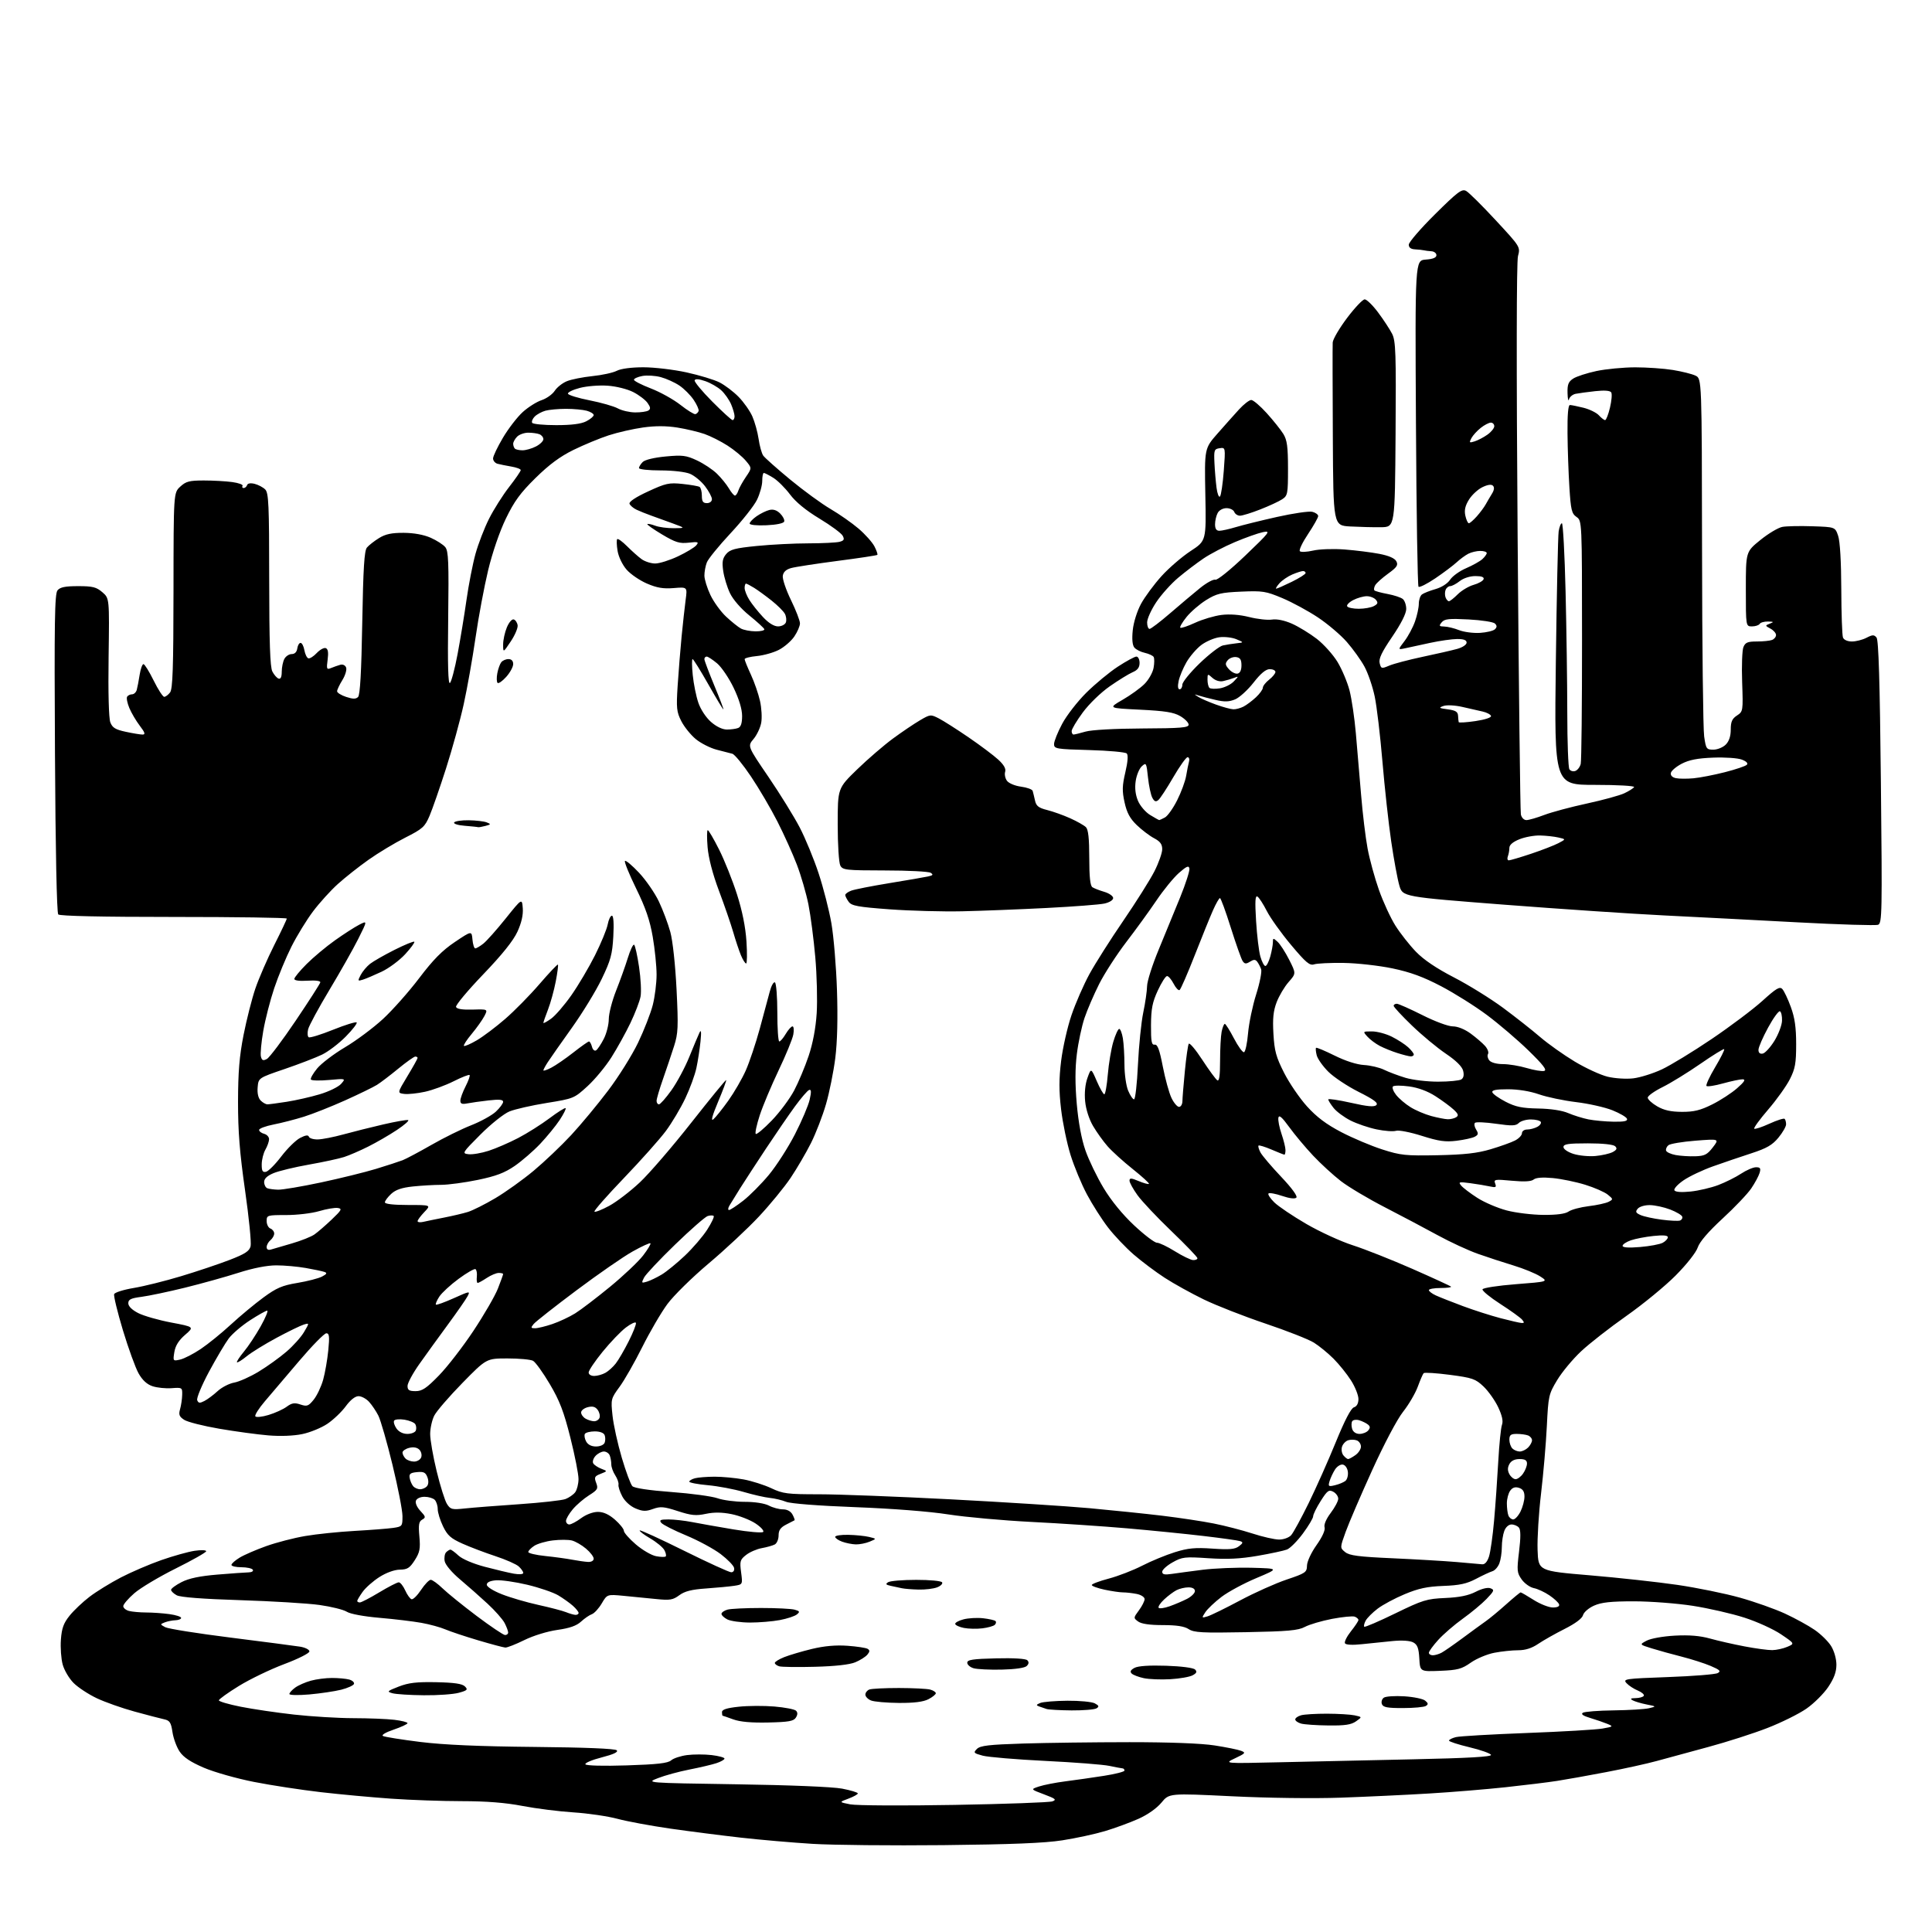 <?xml version="1.0" encoding="UTF-8" standalone="no"?>
<svg 
  version="1.1" 
  xmlns="http://www.w3.org/2000/svg" 
  xmlns:xlink="http://www.w3.org/1999/xlink" 
  xmlns:svg="http://www.w3.org/2000/svg"
  xmlns:rdf="http://www.w3.org/1999/02/22-rdf-syntax-ns#"
  xmlns:cc="http://creativecommons.org/ns#"
  xmlns:dc="http://purl.org/dc/elements/1.1/"
  viewBox="0 0 768 768"
  width="768"
  height="768"
>
<style>svg {background-color: white; }</style>"
<path stroke="none" fill="black" fill-rule="evenodd" d="M375.00,733.47C354.38,733.68 330.98,733.45 323.00,732.96C315.02,732.47 302.20,731.36 294.50,730.49C286.80,729.62 274.20,728.01 266.50,726.91C258.80,725.80 249.33,724.05 245.46,723.01C241.58,721.97 233.71,720.82 227.96,720.45C222.21,720.08 213.08,718.93 207.68,717.89C200.94,716.59 193.40,716.00 183.68,715.99C175.88,715.99 163.20,715.54 155.50,715.00C147.80,714.46 135.20,713.30 127.50,712.41C119.80,711.52 107.88,709.70 101.00,708.35C94.12,707.00 85.14,704.46 81.04,702.70C75.76,700.43 72.94,698.56 71.41,696.28C70.21,694.50 68.93,691.02 68.56,688.53C67.98,684.67 67.48,683.92 65.19,683.43C63.71,683.11 58.45,681.74 53.50,680.38C48.55,679.03 41.80,676.64 38.50,675.09C35.20,673.53 31.04,670.80 29.26,669.02C27.48,667.24 25.52,663.92 24.91,661.65C24.29,659.38 23.98,654.94 24.21,651.78C24.54,647.25 25.27,645.23 27.65,642.27C29.32,640.19 32.89,636.81 35.59,634.75C38.29,632.68 43.88,629.24 48.00,627.09C52.12,624.95 59.36,621.84 64.09,620.18C68.81,618.53 74.77,616.86 77.34,616.47C79.90,616.09 81.98,616.16 81.96,616.64C81.94,617.11 76.49,620.20 69.86,623.50C63.22,626.80 55.82,631.23 53.40,633.33C50.98,635.44 49.00,637.75 49.00,638.47C49.00,639.18 50.01,640.04 51.25,640.37C52.49,640.70 55.57,640.98 58.11,640.99C60.65,640.99 64.81,641.29 67.36,641.64C69.91,641.99 72.00,642.66 72.00,643.14C72.00,643.61 70.99,644.03 69.75,644.07C68.51,644.11 66.61,644.49 65.52,644.91C63.59,645.67 63.59,645.71 65.69,646.84C66.88,647.47 78.57,649.33 91.67,650.97C104.78,652.62 117.19,654.24 119.25,654.57C121.33,654.90 123.00,655.75 123.00,656.46C123.00,657.18 118.55,659.42 113.01,661.50C107.52,663.56 99.42,667.46 95.01,670.17C90.60,672.88 87.00,675.47 87.00,675.91C87.00,676.36 90.91,677.50 95.68,678.45C100.45,679.40 110.02,680.81 116.93,681.58C123.84,682.35 134.45,682.99 140.50,683.00C146.55,683.01 153.86,683.30 156.75,683.65C159.64,683.99 162.00,684.59 162.00,684.98C162.00,685.36 159.52,686.52 156.50,687.55C153.27,688.64 151.51,689.70 152.25,690.09C152.94,690.46 159.59,691.52 167.04,692.45C176.43,693.61 190.33,694.22 212.36,694.43C232.37,694.62 244.51,695.11 245.16,695.76C245.86,696.46 243.97,697.36 239.16,698.60C235.30,699.59 232.39,700.83 232.71,701.34C233.05,701.89 239.82,702.07 249.17,701.77C261.28,701.38 265.46,700.91 266.78,699.77C267.72,698.94 270.59,698.00 273.14,697.67C275.69,697.34 280.08,697.34 282.89,697.67C285.70,698.01 288.00,698.63 288.00,699.06C288.00,699.49 286.54,700.32 284.75,700.90C282.96,701.49 278.12,702.62 274.00,703.43C269.88,704.24 264.29,705.76 261.59,706.82C256.67,708.73 256.67,708.73 292.59,709.28C313.98,709.60 331.03,710.30 334.75,711.01C338.19,711.67 341.00,712.53 341.00,712.91C341.00,713.29 339.31,714.22 337.25,714.99C333.50,716.38 333.50,716.38 338.00,717.26C340.48,717.74 359.10,717.84 379.39,717.48C399.67,717.13 417.21,716.49 418.35,716.07C420.10,715.42 419.59,714.99 415.03,713.29C409.64,711.27 409.64,711.27 413.07,710.14C414.96,709.52 419.66,708.60 423.50,708.11C427.35,707.62 434.21,706.64 438.75,705.93C443.29,705.23 447.00,704.28 447.00,703.83C447.00,703.37 446.66,702.98 446.25,702.96C445.84,702.93 443.48,702.49 441.00,701.97C438.52,701.44 427.06,700.55 415.52,699.99C403.98,699.42 392.78,698.48 390.63,697.90C387.03,696.93 386.85,696.72 388.34,695.23C389.66,693.91 393.09,693.51 406.73,693.08C415.96,692.79 434.98,692.55 449.00,692.54C465.05,692.54 477.59,693.02 482.85,693.84C487.44,694.55 492.17,695.51 493.35,695.97C495.30,696.72 495.08,696.99 491.00,698.92C486.50,701.04 486.50,701.04 508.50,700.53C520.60,700.25 544.58,699.72 561.78,699.35C583.44,698.89 592.95,698.35 592.70,697.60C592.50,697.01 588.66,695.64 584.17,694.57C579.68,693.50 576.00,692.30 576.00,691.92C576.00,691.53 577.23,690.91 578.73,690.53C580.23,690.15 592.94,689.42 606.98,688.89C621.02,688.36 634.52,687.57 637.00,687.13C641.33,686.36 641.41,686.29 638.94,685.26C637.53,684.68 634.48,683.62 632.16,682.93C629.31,682.08 628.35,681.40 629.21,680.85C629.92,680.40 635.45,679.97 641.50,679.90C647.55,679.82 653.85,679.44 655.50,679.05C658.50,678.33 658.50,678.33 654.50,677.54C652.30,677.10 649.83,676.36 649.00,675.90C647.89,675.28 648.21,675.05 650.19,675.03C651.67,675.01 653.13,674.60 653.43,674.12C653.73,673.63 652.66,672.69 651.06,672.02C649.46,671.36 647.43,670.03 646.56,669.07C645.06,667.41 645.92,667.28 663.07,666.66C673.02,666.30 681.92,665.59 682.83,665.07C684.20,664.31 683.69,663.80 680.00,662.23C677.52,661.18 672.35,659.53 668.50,658.55C664.65,657.58 659.29,656.09 656.58,655.25C651.67,653.73 651.67,653.73 654.58,652.19C656.24,651.31 661.08,650.45 665.77,650.19C671.51,649.88 675.79,650.24 679.77,651.35C682.92,652.23 689.10,653.64 693.50,654.47C697.90,655.31 702.85,655.98 704.50,655.95C706.15,655.93 708.84,655.34 710.48,654.64C713.47,653.37 713.47,653.37 707.98,649.66C704.97,647.62 698.42,644.64 693.43,643.04C688.44,641.43 679.21,639.32 672.93,638.34C666.64,637.36 656.10,636.56 649.50,636.55C640.31,636.55 636.60,636.95 633.66,638.26C631.52,639.21 629.58,640.89 629.28,642.04C628.94,643.35 626.25,645.36 621.97,647.52C618.25,649.39 613.52,652.07 611.46,653.46C608.92,655.19 606.37,656.00 603.50,656.00C601.17,656.00 596.93,656.44 594.07,656.99C591.21,657.53 586.98,659.30 584.68,660.91C581.05,663.47 579.45,663.89 572.50,664.18C564.50,664.50 564.50,664.50 564.20,659.26C563.96,655.13 563.45,653.77 561.78,652.88C560.48,652.19 557.34,651.98 553.58,652.34C550.24,652.67 544.75,653.23 541.39,653.59C537.63,654.00 535.03,653.86 534.65,653.25C534.31,652.69 535.37,650.55 537.01,648.48C538.66,646.42 540.00,644.39 540.00,643.97C540.00,643.55 539.34,642.96 538.53,642.65C537.72,642.34 533.66,642.74 529.50,643.53C525.35,644.33 520.50,645.76 518.72,646.71C516.05,648.14 512.03,648.50 495.23,648.82C477.88,649.15 474.61,648.98 472.52,647.60C470.80,646.48 467.74,646.00 462.23,646.00C457.03,646.00 453.73,645.52 452.44,644.58C450.53,643.19 450.54,643.11 452.75,640.12C453.99,638.45 455.00,636.44 455.00,635.67C455.00,634.88 453.61,633.97 451.88,633.62C450.16,633.28 447.70,633.00 446.42,633.00C445.15,633.00 441.83,632.51 439.05,631.92C436.27,631.32 434.00,630.49 434.00,630.07C434.00,629.64 437.04,628.50 440.75,627.52C444.46,626.54 450.43,624.23 454.00,622.40C457.57,620.56 463.43,618.15 467.00,617.03C472.28,615.39 475.09,615.12 482.00,615.60C488.74,616.06 490.91,615.87 492.50,614.66C494.14,613.41 494.23,613.05 493.00,612.63C492.18,612.35 485.65,611.43 478.50,610.59C471.35,609.74 457.62,608.37 448.00,607.53C438.38,606.70 421.27,605.55 410.00,604.99C398.73,604.42 383.88,603.08 377.00,602.01C369.51,600.83 354.69,599.68 340.00,599.12C325.39,598.57 314.29,597.71 312.50,596.99C310.85,596.32 307.93,595.63 306.00,595.44C304.07,595.25 299.41,594.19 295.63,593.08C291.86,591.97 285.45,590.76 281.38,590.39C277.32,590.03 274.00,589.39 274.00,588.98C274.00,588.57 275.01,587.96 276.25,587.63C277.49,587.30 281.00,587.02 284.07,587.01C287.13,587.01 292.30,587.49 295.57,588.09C298.83,588.69 303.79,590.27 306.60,591.59C311.22,593.78 312.99,594.00 325.62,594.00C333.27,594.00 356.85,594.91 378.02,596.01C399.18,597.12 423.93,598.70 433.00,599.52C442.07,600.35 455.12,601.70 462.00,602.52C468.88,603.35 478.10,604.74 482.50,605.62C486.90,606.49 493.82,608.29 497.88,609.60C501.94,610.92 506.70,612.00 508.47,612.00C510.27,612.00 512.38,611.23 513.26,610.25C514.12,609.29 517.25,603.55 520.22,597.50C523.18,591.45 528.04,580.54 531.01,573.25C534.55,564.58 537.04,559.80 538.21,559.43C539.36,559.07 540.00,557.88 540.00,556.13C540.00,554.62 538.68,551.31 537.06,548.76C535.44,546.21 532.31,542.31 530.09,540.09C527.88,537.88 524.37,535.01 522.28,533.71C520.20,532.41 511.52,529.00 503.00,526.13C494.48,523.26 483.45,518.94 478.50,516.54C473.55,514.13 466.57,510.27 463.00,507.95C459.43,505.64 453.89,501.48 450.70,498.73C447.51,495.97 442.89,491.11 440.45,487.93C438.00,484.75 434.24,478.85 432.09,474.82C429.94,470.80 427.00,463.73 425.56,459.11C424.12,454.50 422.43,446.33 421.80,440.96C420.93,433.57 420.94,428.88 421.82,421.69C422.47,416.46 424.31,408.30 425.93,403.55C427.54,398.81 430.76,391.45 433.07,387.21C435.39,382.97 441.45,373.42 446.54,365.99C451.63,358.55 457.19,349.72 458.90,346.36C460.60,343.00 462.00,339.05 462.00,337.58C462.00,335.58 461.18,334.48 458.76,333.20C456.99,332.27 453.89,329.92 451.89,327.99C449.18,325.38 447.94,323.09 447.04,318.99C446.03,314.44 446.08,312.39 447.34,307.00C448.32,302.83 448.52,300.15 447.90,299.52C447.37,298.98 440.65,298.37 432.97,298.16C419.80,297.80 419.00,297.66 419.00,295.78C419.00,294.68 420.45,291.06 422.23,287.73C424.00,284.40 428.34,278.82 431.86,275.33C435.39,271.84 441.02,267.18 444.38,264.99C447.74,262.80 451.05,261.00 451.74,261.00C452.43,261.00 453.00,262.13 453.00,263.52C453.00,265.32 452.21,266.38 450.25,267.21C448.74,267.86 444.65,270.37 441.17,272.80C437.56,275.32 432.94,279.80 430.42,283.22C427.99,286.52 426.00,289.85 426.00,290.61C426.00,291.37 426.34,292.00 426.75,291.99C427.16,291.99 429.30,291.47 431.50,290.83C433.85,290.14 443.14,289.63 454.00,289.58C469.42,289.51 472.50,289.26 472.50,288.06C472.50,287.26 471.00,285.74 469.18,284.67C466.57,283.15 463.13,282.60 453.18,282.11C440.50,281.50 440.50,281.50 446.24,278.18C449.40,276.36 453.32,273.53 454.95,271.89C456.59,270.26 458.21,267.39 458.56,265.53C458.91,263.66 458.92,261.69 458.59,261.14C458.25,260.60 456.66,259.87 455.06,259.51C453.45,259.16 451.60,258.22 450.93,257.42C450.14,256.47 449.92,254.07 450.29,250.50C450.61,247.37 452.02,242.90 453.59,240.01C455.10,237.24 458.75,232.31 461.70,229.04C464.65,225.78 469.86,221.29 473.28,219.05C479.50,214.99 479.50,214.99 479.14,196.62C478.79,178.26 478.79,178.26 483.95,172.38C486.79,169.15 490.66,164.81 492.54,162.75C494.43,160.69 496.61,159.00 497.39,159.00C498.17,159.00 500.95,161.36 503.56,164.25C506.17,167.14 509.13,170.85 510.15,172.50C511.64,174.93 511.99,177.55 512.00,186.23C512.00,196.38 511.87,197.04 509.65,198.49C508.36,199.34 504.45,201.15 500.96,202.51C497.48,203.88 493.85,205.00 492.92,205.00C491.98,205.00 490.95,204.32 490.64,203.50C490.32,202.68 488.94,202.00 487.57,202.00C486.12,202.00 484.63,202.81 484.04,203.93C483.47,205.00 483.00,207.02 483.00,208.43C483.00,210.22 483.54,211.00 484.75,210.99C485.71,210.98 488.62,210.33 491.22,209.55C493.82,208.76 501.20,206.93 507.64,205.49C514.07,204.05 520.38,203.13 521.67,203.45C522.95,203.77 524.00,204.54 524.00,205.14C524.00,205.75 522.18,208.97 519.97,212.29C517.75,215.61 516.28,218.68 516.72,219.12C517.15,219.55 519.52,219.43 522.00,218.86C524.51,218.28 530.04,218.09 534.50,218.43C538.90,218.77 545.10,219.55 548.29,220.16C552.08,220.89 554.42,221.91 555.06,223.11C555.88,224.64 555.32,225.48 551.77,228.05C549.42,229.75 547.12,231.82 546.66,232.65C546.20,233.47 546.06,234.40 546.36,234.70C546.66,235.00 549.02,235.64 551.60,236.12C554.18,236.60 556.90,237.50 557.64,238.12C558.39,238.74 559.00,240.52 559.00,242.08C559.00,243.88 556.96,247.92 553.43,253.11C549.24,259.26 548.00,261.87 548.44,263.62C549.00,265.84 549.18,265.89 552.26,264.59C554.04,263.83 560.00,262.27 565.50,261.10C571.00,259.94 577.19,258.52 579.25,257.95C581.38,257.36 583.00,256.28 583.00,255.45C583.00,254.44 581.87,254.01 579.25,254.02C577.19,254.03 572.35,254.72 568.50,255.55C564.65,256.39 560.18,257.36 558.58,257.70C555.65,258.32 555.65,258.32 558.31,254.84C559.77,252.93 561.64,249.42 562.48,247.06C563.32,244.69 564.00,241.51 564.00,240.00C564.00,238.48 564.56,236.82 565.25,236.30C565.94,235.78 568.36,234.82 570.64,234.17C573.09,233.47 575.46,231.95 576.45,230.43C577.38,229.02 580.24,226.97 582.81,225.87C585.39,224.76 588.29,223.14 589.25,222.27C590.21,221.40 591.00,220.31 591.00,219.85C591.00,219.38 589.85,219.00 588.43,219.00C587.02,219.00 584.89,219.50 583.68,220.12C582.48,220.74 580.38,222.28 579.00,223.56C577.62,224.83 573.81,227.69 570.53,229.91C567.24,232.13 564.25,233.63 563.88,233.23C563.51,232.83 563.05,203.48 562.86,168.00C562.50,103.50 562.50,103.50 566.75,103.19C569.64,102.98 571.00,102.42 571.00,101.44C571.00,100.65 570.10,99.94 569.00,99.88C567.90,99.81 566.55,99.64 566.00,99.50C565.45,99.36 563.88,99.19 562.50,99.12C560.83,99.04 560.00,98.42 560.01,97.25C560.02,96.29 564.71,90.85 570.44,85.17C579.46,76.23 581.11,74.99 582.79,75.89C583.86,76.46 589.15,81.70 594.55,87.53C604.37,98.13 604.38,98.14 603.42,101.82C602.83,104.13 602.77,145.64 603.28,213.50C603.73,272.90 604.31,322.51 604.57,323.75C604.84,325.03 605.78,326.00 606.77,326.00C607.72,326.00 610.92,325.08 613.88,323.95C616.84,322.83 624.47,320.78 630.83,319.41C637.19,318.03 643.89,316.20 645.71,315.33C647.54,314.47 649.28,313.36 649.58,312.88C649.88,312.39 643.00,312.00 633.99,312.00C617.85,312.00 617.85,312.00 618.47,263.25C618.81,236.44 619.32,213.04 619.59,211.25C619.87,209.46 620.45,208.00 620.88,208.00C621.32,208.00 621.98,220.22 622.34,235.16C622.70,250.10 623.01,271.81 623.02,283.41C623.02,295.01 623.40,305.08 623.85,305.78C624.29,306.49 625.37,306.79 626.24,306.46C627.11,306.13 628.06,304.88 628.36,303.68C628.66,302.48 628.89,280.24 628.88,254.26C628.87,207.02 628.87,207.02 626.68,205.49C624.77,204.15 624.42,202.72 623.86,193.73C623.50,188.10 623.16,178.44 623.11,172.25C623.04,164.94 623.37,161.00 624.06,161.00C624.64,161.00 627.09,161.50 629.50,162.10C631.91,162.71 634.65,164.06 635.59,165.10C636.54,166.15 637.65,167.00 638.06,167.00C638.47,167.00 639.34,164.77 639.99,162.05C640.64,159.32 640.87,156.60 640.49,155.99C640.05,155.27 637.84,155.09 634.15,155.49C631.04,155.83 627.52,156.31 626.32,156.55C625.13,156.80 623.94,157.79 623.69,158.75C623.44,159.71 623.18,158.60 623.12,156.27C623.02,152.86 623.46,151.75 625.36,150.50C626.66,149.65 630.82,148.30 634.61,147.49C638.40,146.69 645.33,146.03 650.00,146.02C654.67,146.02 661.42,146.49 664.99,147.07C668.56,147.65 672.61,148.66 673.99,149.32C676.50,150.53 676.50,150.53 676.59,219.01C676.63,256.68 677.01,289.86 677.43,292.75C678.15,297.71 678.35,298.00 681.09,298.00C682.69,298.00 684.90,297.10 686.00,296.00C687.33,294.67 688.00,292.67 688.00,290.02C688.00,286.90 688.53,285.70 690.47,284.43C692.90,282.83 692.93,282.65 692.53,271.16C692.30,264.75 692.53,258.49 693.03,257.25C693.78,255.39 694.71,255.00 698.39,255.00C700.83,255.00 703.55,254.73 704.42,254.39C705.29,254.06 706.00,253.18 706.00,252.43C706.00,251.68 705.00,250.53 703.77,249.88C701.61,248.72 701.60,248.66 703.52,247.91C705.23,247.24 705.14,247.13 702.81,247.07C701.33,247.03 699.84,247.45 699.50,248.00C699.16,248.55 697.78,249.00 696.44,249.00C694.00,249.00 694.00,249.00 694.00,234.17C694.00,219.34 694.00,219.34 699.75,214.68C702.91,212.11 706.85,209.76 708.50,209.45C710.15,209.14 715.55,209.03 720.50,209.20C729.50,209.50 729.50,209.50 730.69,213.00C731.43,215.16 731.91,223.25 731.94,234.17C731.97,243.89 732.27,252.55 732.61,253.42C732.97,254.36 734.40,255.00 736.16,255.00C737.78,255.00 740.38,254.34 741.95,253.53C744.37,252.27 744.97,252.26 745.95,253.44C746.77,254.42 747.27,270.92 747.68,310.89C748.23,363.05 748.15,367.00 746.57,367.61C745.64,367.97 731.29,367.54 714.69,366.65C698.08,365.76 674.19,364.52 661.58,363.90C648.98,363.28 620.42,361.36 598.13,359.64C557.58,356.50 557.58,356.50 556.26,352.00C555.53,349.52 554.08,341.65 553.03,334.50C551.98,327.35 550.41,313.05 549.54,302.73C548.67,292.40 547.29,280.75 546.46,276.83C545.64,272.91 543.81,267.59 542.40,264.99C540.99,262.39 537.83,257.99 535.39,255.20C532.95,252.40 527.77,248.01 523.89,245.43C520.01,242.85 513.64,239.40 509.74,237.76C503.23,235.02 501.90,234.81 493.43,235.18C485.34,235.53 483.63,235.95 479.45,238.54C476.84,240.17 473.34,243.19 471.68,245.25C470.02,247.31 468.89,249.23 469.18,249.52C469.47,249.81 472.11,248.93 475.05,247.57C477.98,246.21 482.71,244.81 485.54,244.45C488.85,244.04 492.82,244.34 496.60,245.29C499.84,246.11 503.91,246.56 505.64,246.29C507.59,245.99 510.58,246.61 513.59,247.93C516.23,249.11 520.67,251.82 523.45,253.96C526.23,256.11 529.94,260.26 531.71,263.18C533.47,266.11 535.61,271.19 536.46,274.47C537.31,277.75 538.44,285.40 538.97,291.47C539.50,297.54 540.44,308.57 541.06,316.00C541.67,323.43 542.83,333.02 543.64,337.31C544.44,341.61 546.47,349.02 548.15,353.77C549.83,358.52 552.78,364.91 554.70,367.96C556.63,371.01 560.29,375.67 562.85,378.32C565.95,381.53 571.00,384.94 578.00,388.55C583.77,391.53 592.55,396.97 597.50,400.63C602.45,404.30 609.08,409.52 612.24,412.24C615.39,414.95 621.58,419.34 625.98,421.99C630.38,424.63 636.28,427.35 639.10,428.02C641.94,428.70 646.46,428.99 649.25,428.66C652.01,428.33 657.11,426.73 660.59,425.11C664.06,423.48 672.98,418.05 680.40,413.03C687.82,408.02 696.90,401.19 700.57,397.87C706.08,392.87 707.46,392.05 708.50,393.16C709.20,393.90 710.72,397.10 711.88,400.29C713.45,404.58 714.00,408.40 714.00,415.07C714.00,422.69 713.62,424.82 711.49,429.02C710.11,431.74 706.24,437.16 702.89,441.05C699.54,444.94 697.04,448.37 697.33,448.67C697.63,448.96 700.34,448.07 703.36,446.69C706.38,445.31 709.11,444.44 709.42,444.76C709.74,445.07 710.00,446.06 710.00,446.94C710.00,447.82 708.63,450.21 706.95,452.24C704.54,455.17 702.29,456.47 696.20,458.45C691.97,459.83 685.12,462.15 681.00,463.62C676.88,465.08 671.58,467.59 669.23,469.20C666.88,470.81 665.25,472.60 665.62,473.19C666.03,473.86 668.41,474.03 672.07,473.65C675.25,473.32 680.20,472.16 683.06,471.07C685.92,469.98 689.99,467.95 692.11,466.55C694.23,465.15 696.90,464.00 698.05,464.00C699.74,464.00 700.01,464.42 699.47,466.25C699.10,467.49 697.61,470.26 696.15,472.41C694.70,474.56 689.57,479.95 684.75,484.39C679.05,489.65 675.61,493.66 674.87,495.90C674.22,497.87 670.50,502.59 666.12,507.01C661.93,511.23 653.11,518.47 646.53,523.09C639.95,527.72 631.85,534.04 628.53,537.15C625.21,540.26 620.92,545.41 619.00,548.61C615.63,554.20 615.48,554.90 614.89,566.96C614.55,573.86 613.52,585.86 612.60,593.63C611.67,601.41 611.05,611.53 611.21,616.12C611.50,624.48 611.50,624.48 632.00,626.21C643.27,627.16 658.91,628.87 666.74,630.01C674.57,631.16 685.78,633.44 691.64,635.09C697.50,636.73 705.57,639.59 709.58,641.44C713.58,643.29 718.87,646.19 721.33,647.89C723.80,649.58 726.76,652.49 727.91,654.35C729.12,656.32 730.00,659.42 730.00,661.76C730.00,664.63 729.07,667.15 726.75,670.61C724.96,673.27 721.07,677.14 718.11,679.20C715.14,681.27 708.17,684.73 702.61,686.89C697.05,689.06 686.42,692.47 679.00,694.47C671.58,696.48 662.35,698.98 658.50,700.04C654.65,701.10 645.65,703.08 638.50,704.44C631.35,705.81 622.58,707.38 619.00,707.93C615.42,708.49 606.20,709.62 598.50,710.45C590.80,711.28 577.08,712.41 568.00,712.95C558.92,713.50 543.17,714.24 533.00,714.60C522.28,714.98 504.04,714.75 489.63,714.04C464.77,712.83 464.77,712.83 461.69,716.57C459.82,718.83 456.22,721.37 452.55,723.01C449.22,724.50 443.25,726.69 439.28,727.88C435.31,729.07 427.66,730.73 422.28,731.56C415.25,732.66 401.96,733.19 375.00,733.47zM528.03,685.90C523.34,685.85 518.46,685.51 517.19,685.15C515.92,684.79 514.88,684.05 514.88,683.50C514.88,682.95 515.92,682.21 517.19,681.85C518.46,681.49 523.10,681.21 527.50,681.22C531.90,681.23 536.85,681.53 538.50,681.88C541.50,682.53 541.50,682.53 539.03,684.26C537.11,685.61 534.63,685.98 528.03,685.90zM305.39,684.72C298.72,684.87 294.20,684.47 291.50,683.49C289.30,682.69 287.39,682.02 287.25,682.02C287.11,682.01 287.00,681.36 287.00,680.58C287.00,679.57 288.91,678.95 293.66,678.45C297.32,678.05 303.71,678.02 307.86,678.37C312.01,678.72 315.87,679.47 316.43,680.03C317.13,680.73 317.11,681.60 316.37,682.78C315.48,684.19 313.51,684.54 305.39,684.72zM426.00,679.91C421.32,679.87 416.82,679.62 416.00,679.34C415.18,679.07 413.82,678.60 413.00,678.31C411.81,677.89 411.91,677.62 413.50,676.96C414.60,676.51 419.47,676.11 424.32,676.07C429.16,676.03 434.06,676.50 435.20,677.11C436.86,678.00 437.00,678.39 435.89,679.09C435.12,679.57 430.68,679.94 426.00,679.91zM557.72,678.98C551.50,679.00 549.81,678.68 549.32,677.40C548.99,676.52 549.34,675.37 550.10,674.85C550.87,674.32 554.53,674.08 558.24,674.31C561.94,674.54 565.67,675.31 566.53,676.03C567.78,677.06 567.83,677.49 566.80,678.15C566.08,678.60 562.00,678.98 557.72,678.98zM357.30,676.94C352.46,676.90 347.49,676.47 346.25,675.97C345.01,675.47 344.00,674.42 344.00,673.64C344.00,672.86 344.71,671.94 345.58,671.61C346.45,671.27 351.74,671.01 357.33,671.01C362.92,671.02 368.51,671.30 369.75,671.63C370.99,671.96 372.00,672.62 372.00,673.09C372.00,673.56 370.67,674.64 369.05,675.47C367.02,676.52 363.34,676.98 357.30,676.94zM122.94,673.57C118.51,673.95 115.01,673.87 115.03,673.38C115.05,672.90 116.09,671.76 117.34,670.85C118.59,669.94 121.38,668.71 123.55,668.11C125.72,667.50 129.53,667.01 132.00,667.02C134.47,667.02 137.53,667.30 138.79,667.64C140.05,667.98 140.92,668.76 140.71,669.38C140.51,669.99 138.22,671.03 135.62,671.69C133.02,672.34 127.31,673.18 122.94,673.57zM168.50,673.89C163.00,673.84 157.38,673.48 156.00,673.09C153.69,672.44 153.88,672.24 158.50,670.44C162.43,668.92 165.63,668.54 173.42,668.70C180.57,668.85 183.74,669.31 184.80,670.37C186.08,671.65 185.79,671.97 182.38,672.91C180.25,673.50 174.00,673.95 168.50,673.89zM465.20,667.51C461.51,667.72 456.79,667.54 454.70,667.10C452.61,666.66 450.42,665.82 449.84,665.24C449.10,664.50 449.44,663.83 450.99,663.00C452.41,662.24 456.88,661.94 463.55,662.16C469.61,662.36 474.38,662.98 475.06,663.66C475.93,664.53 475.69,665.10 474.06,665.97C472.87,666.61 468.88,667.30 465.20,667.51zM398.20,663.70C393.42,663.80 388.38,663.56 387.00,663.15C385.62,662.74 384.50,661.76 384.50,660.95C384.50,659.78 386.72,659.44 395.92,659.22C402.84,659.04 407.74,659.34 408.37,659.97C409.08,660.68 409.01,661.39 408.15,662.25C407.38,663.02 403.58,663.57 398.20,663.70zM324.00,662.57C317.12,662.76 310.71,662.67 309.75,662.38C308.79,662.09 308.00,661.49 308.00,661.04C308.00,660.59 309.69,659.55 311.75,658.73C313.81,657.91 318.76,656.45 322.75,655.48C327.65,654.30 332.22,653.89 336.86,654.22C340.64,654.49 344.26,655.04 344.91,655.45C345.81,656.00 345.79,656.55 344.80,657.74C344.08,658.61 341.93,659.97 340.00,660.78C337.75,661.72 332.04,662.36 324.00,662.57zM569.57,658.00C570.43,658.00 571.99,657.54 573.04,656.98C574.10,656.41 577.82,653.83 581.33,651.23C584.84,648.63 588.99,645.60 590.56,644.50C592.14,643.40 595.81,640.36 598.72,637.75C601.64,635.14 604.23,633.00 604.48,633.00C604.73,633.00 607.06,634.35 609.66,636.00C612.26,637.65 615.69,639.00 617.28,639.00C619.14,639.00 620.02,638.56 619.76,637.75C619.53,637.06 617.81,635.45 615.92,634.18C614.04,632.90 611.25,631.60 609.73,631.30C608.20,630.99 606.03,629.45 604.90,627.87C603.02,625.21 602.93,624.35 603.85,616.76C604.54,611.09 604.52,608.13 603.80,607.26C603.23,606.57 601.90,606.00 600.85,606.00C599.73,606.00 598.55,607.05 597.98,608.57C597.44,609.98 597.00,612.87 597.00,615.00C597.00,617.13 596.56,620.04 596.02,621.46C595.47,622.89 594.24,624.29 593.27,624.58C592.29,624.87 589.36,626.24 586.74,627.62C583.01,629.58 580.20,630.19 573.74,630.43C567.37,630.67 563.90,631.41 558.41,633.70C554.52,635.32 549.66,637.92 547.62,639.48C545.57,641.04 543.44,643.18 542.87,644.24C542.30,645.30 542.05,646.39 542.32,646.65C542.58,646.91 548.13,644.53 554.65,641.35C565.56,636.04 567.13,635.55 574.50,635.23C580.12,634.98 583.72,634.25 586.60,632.77C589.07,631.50 591.41,630.94 592.51,631.37C594.14,631.99 593.96,632.44 590.92,635.61C589.04,637.56 584.78,641.10 581.45,643.48C578.12,645.87 573.73,649.66 571.70,651.91C569.66,654.16 568.00,656.45 568.00,657.00C568.00,657.55 568.70,658.00 569.57,658.00zM200.88,654.93C200.12,654.89 195.22,653.58 190.00,652.03C184.78,650.48 178.92,648.52 176.99,647.69C175.06,646.86 170.79,645.69 167.49,645.10C164.20,644.51 156.72,643.61 150.87,643.11C144.60,642.57 139.26,641.58 137.87,640.70C136.57,639.87 131.68,638.66 127.00,638.00C122.33,637.35 108.15,636.49 95.50,636.09C80.61,635.62 71.71,634.94 70.25,634.15C69.01,633.48 68.00,632.50 68.00,631.99C68.00,631.47 69.89,630.08 72.20,628.90C75.13,627.40 79.45,626.50 86.45,625.92C91.98,625.46 97.54,625.07 98.81,625.04C100.09,625.02 100.84,624.55 100.50,624.00C100.16,623.45 98.11,623.00 95.94,623.00C93.77,623.00 92.00,622.59 92.00,622.08C92.00,621.58 93.46,620.28 95.25,619.19C97.04,618.10 101.80,616.04 105.84,614.60C109.87,613.16 116.85,611.35 121.34,610.59C125.83,609.82 134.68,608.91 141.00,608.56C147.32,608.20 154.19,607.67 156.25,607.37C159.90,606.84 160.00,606.71 159.99,602.66C159.98,600.37 158.19,591.19 156.01,582.25C153.84,573.31 151.31,564.54 150.41,562.75C149.51,560.96 147.84,558.49 146.71,557.25C145.58,556.01 143.69,555.00 142.52,555.00C141.18,555.00 139.28,556.50 137.44,559.02C135.82,561.23 132.55,564.35 130.16,565.97C127.77,567.58 123.27,569.43 120.16,570.07C116.71,570.79 111.44,570.99 106.68,570.59C102.37,570.23 93.62,569.05 87.22,567.95C80.83,566.86 74.52,565.26 73.21,564.40C71.26,563.13 70.96,562.35 71.58,560.17C72.00,558.70 72.38,556.15 72.42,554.50C72.50,551.57 72.39,551.51 68.23,551.82C65.88,552.00 62.47,551.65 60.65,551.05C58.42,550.31 56.61,548.65 55.08,545.93C53.84,543.72 51.04,536.01 48.86,528.80C46.69,521.58 45.12,515.13 45.38,514.44C45.64,513.76 49.15,512.66 53.18,511.99C57.21,511.32 65.65,509.22 71.94,507.32C78.24,505.43 86.90,502.52 91.19,500.87C97.44,498.46 99.12,497.36 99.62,495.39C99.96,494.03 98.97,484.05 97.42,473.21C95.28,458.27 94.61,449.75 94.62,438.00C94.64,426.21 95.16,419.85 96.81,411.45C98.01,405.37 100.12,397.06 101.50,392.99C102.89,388.92 106.27,381.13 109.01,375.69C111.76,370.25 114.00,365.50 114.00,365.15C114.00,364.79 93.77,364.50 69.05,364.50C40.39,364.50 23.75,364.14 23.15,363.50C22.57,362.89 22.05,337.63 21.85,299.41C21.56,247.03 21.73,236.04 22.87,234.66C23.91,233.41 25.93,233.00 31.07,233.00C36.84,233.00 38.32,233.37 40.69,235.42C43.50,237.84 43.50,237.84 43.17,261.17C42.97,275.40 43.24,285.54 43.86,287.15C44.68,289.29 45.88,290.02 49.99,290.90C52.80,291.51 55.80,292.00 56.67,292.00C57.88,292.00 57.64,291.21 55.57,288.50C54.10,286.57 52.23,283.40 51.42,281.46C50.60,279.51 50.20,277.48 50.53,276.96C50.85,276.43 51.74,276.00 52.49,276.00C53.25,276.00 54.09,275.21 54.36,274.25C54.63,273.29 55.15,270.59 55.51,268.25C55.88,265.91 56.56,264.00 57.03,264.00C57.49,264.00 59.31,266.93 61.07,270.50C62.83,274.08 64.73,277.00 65.28,277.00C65.83,277.00 66.88,276.21 67.61,275.25C68.66,273.87 68.94,265.38 68.97,234.70C69.00,195.90 69.00,195.90 71.65,193.45C73.91,191.36 75.27,191.00 81.01,191.00C84.70,191.00 89.80,191.28 92.34,191.63C94.88,191.98 96.71,192.66 96.42,193.13C96.12,193.61 96.32,194.00 96.86,194.00C97.39,194.00 98.01,193.48 98.22,192.84C98.46,192.12 99.60,191.93 101.23,192.34C102.68,192.71 104.57,193.71 105.43,194.57C106.79,195.94 107.00,200.61 107.01,230.32C107.03,255.45 107.36,265.14 108.26,266.92C108.94,268.25 110.06,269.53 110.75,269.75C111.57,270.03 112.00,269.09 112.00,267.02C112.00,265.29 112.47,263.00 113.04,261.93C113.60,260.87 114.92,260.00 115.97,260.00C117.17,260.00 117.98,259.18 118.18,257.75C118.36,256.51 118.95,255.53 119.50,255.56C120.05,255.59 120.72,256.90 121.00,258.47C121.28,260.05 121.98,261.49 122.56,261.69C123.14,261.88 124.65,260.94 125.91,259.59C127.18,258.25 128.79,257.37 129.50,257.64C130.40,257.98 130.62,259.39 130.24,262.23C129.74,265.97 129.86,266.26 131.60,265.55C132.64,265.12 134.28,264.55 135.24,264.27C136.26,263.98 137.23,264.43 137.59,265.36C137.92,266.23 137.25,268.48 136.10,270.34C134.94,272.21 134.00,274.21 134.00,274.79C134.00,275.37 135.62,276.38 137.59,277.03C140.31,277.93 141.47,277.93 142.34,277.06C143.14,276.26 143.66,267.10 144.00,247.60C144.39,225.77 144.81,218.93 145.86,217.66C146.61,216.76 148.77,215.07 150.66,213.90C153.25,212.30 155.67,211.79 160.49,211.81C164.53,211.84 168.45,212.55 171.19,213.76C173.56,214.81 176.18,216.49 177.00,217.49C178.27,219.03 178.45,223.39 178.16,245.91C177.92,264.51 178.14,272.20 178.88,271.49C179.45,270.93 180.82,265.75 181.90,259.99C182.98,254.22 184.58,244.54 185.44,238.47C186.30,232.41 187.91,224.16 189.02,220.15C190.14,216.14 192.56,209.85 194.42,206.18C196.27,202.51 199.86,196.83 202.39,193.58C204.93,190.32 207.00,187.30 207.00,186.87C207.00,186.44 205.31,185.81 203.25,185.46C201.19,185.11 198.71,184.61 197.75,184.35C196.79,184.08 196.00,183.13 196.00,182.24C196.00,181.35 197.78,177.63 199.95,173.97C202.12,170.32 205.66,165.73 207.82,163.78C209.97,161.84 213.34,159.71 215.29,159.07C217.24,158.43 219.58,156.76 220.50,155.37C221.41,153.97 223.58,152.25 225.33,151.54C227.07,150.82 231.65,149.91 235.50,149.51C239.35,149.12 243.72,148.16 245.20,147.39C246.84,146.55 250.99,146.00 255.75,146.00C260.06,146.00 267.78,146.91 272.90,148.03C278.01,149.15 283.93,150.94 286.04,152.02C288.16,153.10 291.55,155.67 293.58,157.74C295.62,159.81 298.08,163.30 299.06,165.50C300.03,167.70 301.16,171.75 301.56,174.50C301.95,177.25 302.78,180.22 303.39,181.10C304.00,181.98 308.83,186.27 314.12,190.64C319.41,195.01 326.62,200.27 330.14,202.33C333.66,204.39 338.68,207.90 341.30,210.14C343.91,212.37 346.75,215.55 347.60,217.19C348.45,218.84 348.97,220.36 348.76,220.57C348.55,220.79 341.43,221.87 332.94,222.97C324.45,224.08 316.15,225.35 314.50,225.81C312.46,226.37 311.39,227.37 311.17,228.91C310.99,230.16 312.45,234.49 314.42,238.53C316.39,242.57 318.00,246.74 318.00,247.79C318.00,248.84 316.99,251.19 315.75,253.02C314.51,254.84 311.76,257.22 309.63,258.32C307.51,259.42 303.57,260.53 300.88,260.79C298.20,261.04 296.00,261.60 296.00,262.03C296.00,262.45 297.12,265.21 298.48,268.15C299.85,271.09 301.48,275.81 302.11,278.63C302.75,281.46 302.96,285.38 302.59,287.35C302.22,289.33 300.85,292.22 299.53,293.78C297.14,296.62 297.14,296.62 305.49,308.86C310.08,315.60 315.66,324.63 317.90,328.93C320.14,333.23 323.52,341.42 325.40,347.13C327.29,352.83 329.58,361.77 330.49,367.00C331.40,372.23 332.40,384.20 332.71,393.61C333.08,404.70 332.84,414.20 332.04,420.61C331.35,426.04 329.70,434.28 328.35,438.91C327.01,443.55 324.32,450.51 322.38,454.38C320.43,458.26 316.80,464.47 314.30,468.20C311.80,471.92 306.12,478.85 301.68,483.60C297.24,488.34 288.25,496.74 281.70,502.25C275.15,507.77 267.76,515.03 265.29,518.39C262.81,521.75 258.32,529.45 255.30,535.49C252.28,541.54 248.23,548.65 246.29,551.28C242.85,555.98 242.79,556.21 243.49,562.75C243.88,566.43 245.54,573.95 247.17,579.47C248.80,584.98 250.69,590.07 251.37,590.77C252.14,591.56 257.97,592.43 266.90,593.10C274.77,593.68 283.01,594.80 285.23,595.58C287.44,596.36 292.29,597.00 296.01,597.00C300.06,597.00 303.92,597.60 305.64,598.49C307.21,599.32 309.72,599.99 311.21,599.99C312.94,600.00 314.34,600.76 315.05,602.09C315.66,603.23 316.01,604.25 315.83,604.34C315.65,604.43 314.15,605.20 312.50,606.05C310.26,607.20 309.50,608.30 309.50,610.36C309.50,611.89 308.82,613.49 308.00,613.94C307.18,614.38 304.86,615.04 302.85,615.40C300.84,615.76 298.02,616.98 296.58,618.12C294.19,620.00 294.01,620.61 294.60,625.02C295.24,629.86 295.24,629.86 291.87,630.38C290.02,630.66 285.00,631.14 280.72,631.44C274.93,631.84 272.20,632.53 270.03,634.13C267.49,636.01 266.31,636.21 260.81,635.64C257.34,635.28 251.54,634.71 247.93,634.37C241.35,633.74 241.35,633.74 239.20,637.39C238.01,639.40 236.24,641.33 235.27,641.67C234.30,642.01 232.36,643.34 230.97,644.62C229.18,646.27 226.44,647.23 221.55,647.92C217.60,648.48 211.99,650.20 208.45,651.95C205.04,653.63 201.63,654.97 200.88,654.93zM200.75,649.95C201.44,649.98 202.00,649.53 202.00,648.95C202.00,648.37 201.37,646.68 200.60,645.19C199.82,643.69 196.77,640.23 193.80,637.49C190.83,634.74 185.90,630.39 182.83,627.80C179.61,625.09 177.05,622.05 176.77,620.60C176.51,619.23 176.77,617.63 177.35,617.05C177.93,616.47 178.69,616.00 179.05,616.00C179.41,616.00 180.86,617.06 182.26,618.37C183.76,619.75 188.06,621.59 192.66,622.81C196.97,623.95 202.19,625.19 204.25,625.56C206.43,625.94 208.00,625.82 208.00,625.27C208.00,624.74 207.19,623.58 206.20,622.68C205.20,621.78 201.04,619.94 196.95,618.60C192.85,617.25 186.97,615.02 183.87,613.64C179.21,611.56 177.88,610.38 176.12,606.75C174.95,604.34 174.00,601.25 174.00,599.88C174.00,598.52 173.46,596.86 172.80,596.20C172.14,595.54 170.33,595.00 168.77,595.00C167.13,595.00 165.69,595.65 165.34,596.55C165.00,597.45 165.74,599.16 167.12,600.62C169.24,602.88 169.32,603.24 167.84,604.07C166.50,604.82 166.29,606.08 166.71,610.75C167.15,615.64 166.88,617.07 164.87,620.21C162.88,623.32 161.93,623.92 158.95,623.96C156.81,623.98 153.58,625.15 150.85,626.88C148.35,628.47 145.34,631.12 144.15,632.79C142.97,634.45 142.00,636.08 142.00,636.40C142.00,636.73 142.47,637.00 143.05,637.00C143.63,637.00 147.09,635.20 150.74,633.00C154.39,630.80 157.88,629.00 158.51,629.00C159.13,629.00 160.28,630.44 161.07,632.19C161.86,633.95 162.99,635.53 163.60,635.72C164.20,635.91 165.89,634.25 167.36,632.03C168.83,629.81 170.57,628.00 171.22,628.00C171.88,628.00 174.01,629.54 175.96,631.43C177.91,633.31 184.00,638.24 189.50,642.38C195.00,646.51 200.06,649.92 200.75,649.95zM390.50,647.29C388.30,647.56 385.02,647.49 383.21,647.14C381.40,646.79 379.83,646.08 379.71,645.56C379.59,645.05 381.07,644.22 383.00,643.72C384.93,643.21 388.43,643.02 390.80,643.28C393.16,643.55 395.38,644.05 395.73,644.40C396.08,644.75 395.95,645.43 395.43,645.91C394.92,646.40 392.70,647.02 390.50,647.29zM298.11,644.99C294.48,644.98 290.43,644.41 289.11,643.74C287.80,643.06 286.76,642.05 286.80,641.50C286.85,640.95 287.92,640.21 289.19,639.85C290.46,639.49 296.45,639.20 302.50,639.20C308.55,639.20 314.57,639.50 315.88,639.87C317.93,640.44 318.05,640.71 316.78,641.76C315.97,642.44 312.92,643.45 310.01,644.00C307.11,644.55 301.75,644.99 298.11,644.99zM480.04,642.52C481.39,642.11 487.23,639.25 493.00,636.17C498.77,633.09 507.10,629.37 511.50,627.89C518.97,625.38 519.50,625.02 519.55,622.35C519.58,620.73 521.21,617.21 523.35,614.19C525.66,610.92 526.88,608.21 526.54,607.13C526.21,606.07 527.17,603.82 528.96,601.44C530.60,599.27 531.96,596.73 531.97,595.79C531.99,594.84 531.10,593.59 530.00,593.00C528.25,592.06 527.63,592.51 525.00,596.66C523.35,599.26 522.00,602.00 522.00,602.74C522.00,603.48 520.17,606.56 517.93,609.59C515.69,612.62 512.83,615.49 511.57,615.97C510.31,616.45 505.05,617.58 499.89,618.47C492.99,619.66 487.81,619.91 480.37,619.42C470.95,618.79 469.94,618.91 466.12,621.06C463.85,622.33 462.00,624.01 462.00,624.79C462.00,625.87 462.91,626.08 465.75,625.66C467.81,625.35 473.36,624.61 478.07,624.01C482.79,623.42 491.56,623.06 497.57,623.21C508.50,623.50 508.50,623.50 499.44,627.31C494.46,629.40 488.21,632.77 485.54,634.81C482.88,636.84 480.00,639.57 479.14,640.88C477.62,643.21 477.64,643.25 480.04,642.52zM228.75,641.94C229.44,641.97 230.00,641.63 230.00,641.17C230.00,640.72 228.99,639.44 227.75,638.34C226.51,637.23 223.89,635.36 221.92,634.18C219.94,633.00 214.40,631.11 209.59,629.96C204.78,628.82 199.19,628.03 197.17,628.19C194.78,628.39 193.50,629.00 193.50,629.94C193.50,630.77 196.04,632.38 199.50,633.74C202.80,635.05 209.32,636.95 214.00,637.98C218.68,639.01 223.62,640.30 225.00,640.86C226.38,641.42 228.06,641.90 228.75,641.94zM464.91,638.53C467.04,637.78 470.17,636.44 471.89,635.56C473.60,634.67 475.00,633.29 475.00,632.47C475.00,631.56 474.03,631.00 472.43,631.00C471.02,631.00 468.89,631.50 467.68,632.12C466.48,632.74 464.28,634.38 462.79,635.78C461.29,637.17 460.29,638.66 460.56,639.10C460.83,639.54 462.79,639.28 464.91,638.53zM365.18,631.88C362.61,631.82 359.60,631.58 358.50,631.35C357.40,631.11 355.40,630.68 354.05,630.39C352.11,629.97 351.91,629.67 353.05,628.95C353.85,628.44 358.86,628.02 364.19,628.02C369.60,628.01 374.16,628.44 374.50,629.00C374.84,629.55 373.94,630.45 372.50,631.00C371.05,631.55 367.76,631.95 365.18,631.88zM290.67,625.00C291.53,625.00 292.01,624.28 291.82,623.29C291.64,622.34 289.24,619.87 286.49,617.78C283.75,615.70 277.57,612.36 272.76,610.36C267.95,608.36 263.50,606.11 262.88,605.36C261.96,604.25 262.49,604.00 265.74,604.00C267.93,604.00 272.15,604.47 275.11,605.05C278.08,605.63 285.45,606.94 291.50,607.95C297.55,608.96 302.89,609.42 303.36,608.98C303.84,608.54 302.47,607.02 300.33,605.60C298.18,604.18 293.92,602.52 290.85,601.90C286.98,601.12 283.84,601.09 280.58,601.78C276.67,602.61 274.81,602.43 269.45,600.69C263.89,598.88 262.54,598.77 259.57,599.84C256.73,600.86 255.52,600.83 252.63,599.62C250.56,598.75 248.41,596.80 247.36,594.83C246.39,593.00 245.71,590.90 245.86,590.17C246.01,589.44 245.42,587.77 244.56,586.45C243.70,585.14 243.00,583.19 243.00,582.12C243.00,581.04 242.73,579.45 242.39,578.58C242.06,577.71 241.00,577.00 240.05,577.00C239.09,577.00 237.59,577.80 236.71,578.77C235.82,579.75 235.43,581.08 235.83,581.72C236.23,582.37 237.67,583.33 239.03,583.85C241.50,584.79 241.50,584.79 238.76,585.87C236.35,586.81 236.14,587.24 236.99,589.47C237.86,591.75 237.57,592.25 234.14,594.41C232.05,595.73 229.13,598.24 227.67,599.98C226.20,601.73 225.00,603.79 225.00,604.58C225.00,605.36 225.59,606.00 226.31,606.00C227.02,606.00 229.14,604.88 231.00,603.50C232.99,602.03 235.74,601.00 237.66,601.00C239.89,601.00 242.05,601.99 244.47,604.10C246.41,605.81 248.00,607.80 248.00,608.53C248.00,609.25 250.14,611.68 252.75,613.92C255.36,616.16 258.98,618.27 260.80,618.61C262.61,618.96 264.33,619.00 264.63,618.71C264.92,618.41 264.69,617.28 264.10,616.19C263.52,615.11 260.98,613.00 258.44,611.52C255.91,610.04 254.05,608.62 254.30,608.37C254.55,608.12 262.50,611.76 271.97,616.46C281.45,621.16 289.86,625.00 290.67,625.00zM589.17,621.83C590.25,621.94 591.22,620.84 591.90,618.75C592.48,616.96 593.39,610.55 593.92,604.50C594.46,598.45 595.20,587.88 595.58,581.00C595.96,574.12 596.62,567.55 597.06,566.38C597.60,564.94 597.12,562.73 595.55,559.38C594.28,556.70 591.66,553.00 589.73,551.16C586.53,548.12 585.33,547.70 576.36,546.52C570.94,545.81 566.24,545.51 565.92,545.86C565.59,546.21 564.54,548.65 563.57,551.28C562.60,553.91 559.98,558.38 557.74,561.21C555.39,564.18 550.20,574.00 545.46,584.43C540.94,594.37 536.21,605.38 534.94,608.89C532.63,615.28 532.63,615.28 534.73,616.99C536.43,618.36 540.09,618.84 553.67,619.44C562.93,619.86 574.33,620.53 579.00,620.93C583.67,621.33 588.25,621.74 589.17,621.83zM233.75,620.89C235.07,620.95 236.00,620.42 236.00,619.59C236.00,618.81 234.62,617.01 232.92,615.59C231.23,614.16 228.72,612.72 227.34,612.37C225.96,612.02 222.56,612.01 219.79,612.34C217.02,612.67 213.68,613.64 212.37,614.49C211.07,615.35 210.00,616.45 210.00,616.94C210.00,617.44 213.04,618.16 216.75,618.54C220.46,618.92 225.30,619.59 227.50,620.01C229.70,620.43 232.51,620.83 233.75,620.89zM340.18,613.92C338.71,613.88 336.26,613.39 334.75,612.84C333.24,612.29 332.00,611.42 332.00,610.92C332.00,610.41 334.36,610.05 337.25,610.12C340.14,610.18 343.85,610.56 345.50,610.96C348.50,611.68 348.50,611.68 345.68,612.84C344.14,613.48 341.66,613.96 340.18,613.92zM601.53,604.00C602.26,604.00 603.56,602.58 604.43,600.85C605.29,599.11 606.00,596.44 606.00,594.91C606.00,592.94 605.37,591.94 603.83,591.44C602.31,590.96 601.25,591.30 600.33,592.57C599.60,593.57 599.00,595.83 599.00,597.61C599.00,599.38 599.27,601.55 599.61,602.42C599.94,603.29 600.81,604.00 601.53,604.00zM184.85,599.63C187.96,599.30 197.64,598.54 206.36,597.95C215.08,597.35 223.37,596.43 224.77,595.90C226.18,595.36 227.92,594.15 228.64,593.21C229.35,592.27 229.95,589.92 229.97,587.99C229.99,586.07 228.53,578.64 226.73,571.49C224.13,561.14 222.47,556.81 218.55,550.19C215.85,545.62 212.85,541.46 211.89,540.94C210.92,540.42 206.36,540.00 201.75,540.00C193.37,540.00 193.37,540.00 183.82,549.75C178.57,555.11 173.54,560.94 172.64,562.70C171.74,564.46 171.00,567.77 171.00,570.06C171.00,572.35 172.16,579.01 173.59,584.86C175.01,590.71 176.85,596.57 177.69,597.87C179.07,600.04 179.67,600.19 184.85,599.63zM167.00,592.00C167.97,592.00 169.21,591.44 169.76,590.75C170.38,589.98 170.43,588.61 169.89,587.19C169.18,585.31 168.40,584.93 165.76,585.19C163.13,585.44 162.57,585.89 162.85,587.50C163.03,588.60 163.65,590.06 164.22,590.75C164.78,591.44 166.03,592.00 167.00,592.00zM530.67,590.40C532.23,590.03 534.09,589.26 534.80,588.70C535.52,588.13 535.97,586.51 535.80,585.09C535.63,583.63 534.77,582.38 533.81,582.20C532.89,582.02 531.47,582.92 530.67,584.19C529.86,585.46 528.90,587.53 528.52,588.79C527.90,590.89 528.08,591.02 530.67,590.40zM602.48,588.00C603.25,588.00 604.59,587.00 605.44,585.78C606.30,584.56 607.00,582.76 607.00,581.78C607.00,580.47 606.21,580.00 604.04,580.00C602.09,580.00 600.70,580.69 600.00,582.00C599.24,583.42 599.24,584.58 600.00,586.00C600.59,587.10 601.70,588.00 602.48,588.00zM164.59,581.00C165.80,581.00 167.08,580.25 167.43,579.32C167.78,578.40 167.45,577.02 166.69,576.26C165.81,575.38 164.36,575.12 162.66,575.55C161.20,575.92 160.00,576.75 160.00,577.41C160.00,578.06 160.54,579.14 161.20,579.80C161.86,580.46 163.39,581.00 164.59,581.00zM535.90,580.00C536.26,580.00 537.56,579.30 538.78,578.44C540.00,577.59 541.00,576.06 541.00,575.05C541.00,574.04 540.26,572.93 539.36,572.58C538.46,572.24 536.90,572.21 535.91,572.53C534.92,572.84 533.82,574.00 533.47,575.10C533.12,576.20 533.38,577.75 534.04,578.55C534.70,579.35 535.54,580.00 535.90,580.00zM604.13,577.00C605.08,577.00 606.56,576.29 607.43,575.43C608.29,574.56 609.00,573.26 609.00,572.54C609.00,571.81 608.29,570.94 607.42,570.61C606.55,570.27 604.52,570.00 602.92,570.00C600.54,570.00 600.00,570.43 600.00,572.30C600.00,573.57 600.54,575.14 601.20,575.80C601.86,576.46 603.18,577.00 604.13,577.00zM236.93,575.00C238.55,575.00 240.04,574.35 240.36,573.50C240.68,572.67 240.68,571.33 240.36,570.50C240.01,569.58 238.49,569.00 236.45,569.00C234.62,569.00 232.85,569.44 232.51,569.98C232.18,570.52 232.39,571.87 232.99,572.98C233.69,574.28 235.08,575.00 236.93,575.00zM161.95,570.00C163.51,570.00 165.02,569.40 165.30,568.66C165.58,567.92 165.48,566.78 165.08,566.12C164.67,565.47 162.74,564.67 160.80,564.35C158.85,564.04 156.99,564.21 156.67,564.73C156.35,565.25 156.77,566.65 157.60,567.84C158.55,569.19 160.18,570.00 161.95,570.00zM540.44,570.00C541.72,570.00 543.27,569.38 543.89,568.63C544.74,567.60 544.71,567.01 543.76,566.26C543.07,565.70 541.53,564.95 540.33,564.58C539.14,564.22 537.88,564.39 537.52,564.97C537.16,565.55 537.16,566.91 537.50,568.01C537.89,569.24 539.02,570.00 540.44,570.00zM236.14,564.97C237.05,564.99 238.03,564.37 238.32,563.60C238.62,562.83 238.29,561.41 237.59,560.45C236.66,559.19 235.58,558.89 233.66,559.37C232.20,559.74 231.00,560.68 231.00,561.47C231.00,562.26 231.79,563.36 232.75,563.92C233.71,564.48 235.24,564.95 236.14,564.97zM106.73,562.48C109.31,561.71 112.56,560.23 113.96,559.20C116.00,557.69 117.08,557.52 119.43,558.31C122.03,559.18 122.62,558.97 124.70,556.39C125.99,554.80 127.67,551.25 128.45,548.50C129.22,545.75 130.14,540.46 130.50,536.75C131.04,531.23 130.90,530.00 129.72,530.00C128.92,530.00 124.05,534.97 118.89,541.04C113.72,547.11 107.58,554.34 105.23,557.10C102.88,559.86 101.20,562.52 101.50,563.01C101.80,563.49 104.15,563.26 106.73,562.48zM81.24,556.92C82.48,556.28 84.85,554.52 86.50,553.00C88.15,551.48 91.12,549.95 93.10,549.60C95.07,549.25 99.47,547.29 102.85,545.23C106.24,543.18 111.20,539.61 113.87,537.31C116.55,535.01 119.70,531.49 120.87,529.49C123.01,525.86 123.01,525.86 120.76,526.54C119.52,526.91 114.67,529.26 110.00,531.77C105.33,534.28 99.95,537.59 98.06,539.14C96.16,540.68 94.43,541.76 94.20,541.53C93.97,541.31 95.21,539.41 96.95,537.31C98.70,535.21 101.69,530.69 103.62,527.25C105.54,523.81 106.71,521.00 106.21,521.00C105.72,521.00 102.65,522.72 99.41,524.82C96.16,526.92 92.34,530.18 90.92,532.07C89.51,533.96 85.98,539.91 83.08,545.29C80.19,550.68 78.08,555.76 78.39,556.59C78.86,557.80 79.39,557.87 81.24,556.92zM165.21,553.00C167.82,553.00 169.53,551.85 174.50,546.75C177.85,543.31 184.02,535.33 188.22,529.00C192.42,522.67 196.79,515.12 197.93,512.21C199.07,509.31 200.00,506.72 200.00,506.46C200.00,506.21 199.21,506.00 198.25,506.01C197.29,506.01 195.15,506.91 193.50,508.00C191.85,509.09 190.22,509.99 189.89,509.99C189.55,510.00 189.40,508.88 189.55,507.50C189.70,506.13 189.46,504.78 189.01,504.51C188.57,504.23 185.56,505.96 182.33,508.34C179.09,510.72 175.64,513.90 174.64,515.42C173.65,516.93 173.04,518.37 173.28,518.61C173.52,518.85 176.71,517.70 180.37,516.06C186.78,513.18 186.99,513.15 185.86,515.28C185.22,516.50 181.71,521.55 178.07,526.50C174.43,531.45 169.33,538.51 166.73,542.18C164.13,545.85 162.00,549.79 162.00,550.93C162.00,552.59 162.63,553.00 165.21,553.00zM236.25,546.96C237.49,546.95 239.47,546.38 240.67,545.71C241.86,545.05 243.71,543.38 244.78,542.00C245.86,540.62 248.17,536.65 249.92,533.17C251.68,529.69 252.97,526.40 252.79,525.87C252.62,525.35 250.82,526.17 248.79,527.71C246.77,529.24 242.62,533.57 239.56,537.33C236.50,541.09 234.00,544.80 234.00,545.58C234.00,546.40 234.96,546.98 236.25,546.96zM71.61,540.45C73.20,540.09 76.88,538.20 79.79,536.25C82.70,534.30 88.10,529.92 91.79,526.51C95.48,523.11 101.31,518.27 104.73,515.76C109.92,511.95 112.19,510.98 118.23,509.98C122.23,509.31 126.62,508.18 128.00,507.46C129.89,506.47 130.14,506.03 129.00,505.62C128.18,505.33 124.83,504.62 121.57,504.05C118.30,503.47 113.02,503.00 109.83,503.00C106.15,503.00 100.63,504.08 94.76,505.96C89.67,507.59 80.10,510.25 73.50,511.88C66.90,513.50 59.14,515.14 56.25,515.51C52.01,516.06 51.00,516.55 51.00,518.07C51.00,519.26 52.46,520.70 54.96,521.98C57.14,523.09 63.04,524.78 68.08,525.73C77.23,527.46 77.23,527.46 73.57,530.63C71.04,532.82 69.73,534.92 69.31,537.45C68.73,541.06 68.76,541.10 71.61,540.45zM212.70,528.00C213.77,528.00 216.86,527.25 219.57,526.33C222.28,525.41 226.36,523.50 228.64,522.08C230.92,520.66 237.16,515.90 242.52,511.50C247.87,507.10 253.77,501.52 255.64,499.09C257.50,496.67 258.81,494.48 258.56,494.23C258.31,493.98 255.12,495.44 251.48,497.48C247.83,499.51 237.80,506.46 229.18,512.91C220.55,519.37 212.88,525.40 212.13,526.32C210.93,527.79 211.00,528.00 212.70,528.00zM604.87,525.91C605.95,525.98 605.99,525.69 605.06,524.58C604.41,523.79 600.53,521.00 596.43,518.36C592.33,515.72 589.13,513.10 589.32,512.53C589.51,511.96 595.47,511.04 602.58,510.49C615.50,509.48 615.50,509.48 612.18,507.35C610.35,506.19 605.62,504.26 601.68,503.06C597.73,501.87 591.35,499.78 587.50,498.42C583.65,497.06 576.45,493.73 571.50,491.02C566.55,488.31 557.10,483.31 550.50,479.91C543.91,476.52 536.03,471.83 533.00,469.49C529.98,467.15 525.01,462.60 521.97,459.37C518.93,456.14 514.66,451.04 512.48,448.03C509.60,444.07 508.42,443.05 508.18,444.32C507.99,445.29 508.55,448.17 509.42,450.72C510.29,453.27 511.00,456.18 511.00,457.18C511.00,458.18 510.81,459.00 510.58,459.00C510.35,459.00 508.04,458.09 505.44,456.97C502.84,455.86 500.52,455.15 500.28,455.39C500.04,455.63 500.39,456.86 501.06,458.12C501.74,459.38 505.43,463.73 509.27,467.78C513.56,472.32 515.89,475.51 515.32,476.08C514.75,476.65 512.56,476.39 509.64,475.39C507.03,474.50 504.60,474.07 504.25,474.42C503.89,474.77 504.93,476.37 506.55,477.96C508.17,479.55 513.90,483.41 519.27,486.53C524.65,489.66 532.97,493.48 537.77,495.02C542.57,496.56 553.19,500.77 561.37,504.36C569.55,507.96 576.49,511.15 576.79,511.45C577.09,511.75 575.23,512.00 572.67,512.00C570.10,512.00 568.00,512.38 568.00,512.84C568.00,513.30 569.24,514.25 570.75,514.94C572.26,515.64 577.10,517.55 581.50,519.19C585.90,520.83 592.65,522.99 596.50,524.00C600.35,525.01 604.12,525.87 604.87,525.91zM257.16,509.48C258.45,509.09 261.07,507.83 263.00,506.68C264.93,505.53 269.08,502.14 272.23,499.16C275.39,496.17 279.38,491.52 281.11,488.83C282.84,486.13 284.01,483.67 283.70,483.37C283.40,483.07 282.32,483.08 281.30,483.40C280.29,483.73 274.46,488.83 268.35,494.75C262.24,500.66 256.70,506.56 256.03,507.84C254.91,510.04 254.98,510.14 257.16,509.48zM474.25,500.90C475.21,500.95 476.00,500.62 476.00,500.16C476.00,499.70 471.35,494.86 465.67,489.41C459.98,483.96 453.91,477.52 452.17,475.10C450.43,472.68 449.00,470.09 449.00,469.34C449.00,468.22 449.65,468.24 452.65,469.50C454.66,470.34 456.49,470.84 456.72,470.61C456.95,470.38 454.06,467.74 450.29,464.73C446.52,461.73 442.02,457.65 440.29,455.67C438.55,453.70 435.95,450.06 434.50,447.59C432.93,444.92 431.66,440.94 431.36,437.80C431.04,434.48 431.38,431.00 432.28,428.50C433.71,424.50 433.71,424.50 435.98,429.75C437.23,432.64 438.58,435.00 438.98,435.00C439.38,435.00 440.01,431.46 440.37,427.14C440.73,422.82 441.71,416.97 442.55,414.14C443.39,411.31 444.45,409.00 444.91,409.00C445.36,409.00 446.02,410.69 446.36,412.75C446.70,414.81 446.98,419.55 446.99,423.28C447.00,427.01 447.65,431.62 448.45,433.53C449.25,435.44 450.30,437.00 450.80,437.00C451.30,437.00 452.00,430.81 452.35,423.25C452.71,415.69 453.66,406.35 454.46,402.50C455.27,398.65 455.95,393.93 455.98,392.00C456.00,390.07 458.08,383.55 460.59,377.50C463.10,371.45 466.95,362.08 469.14,356.68C471.33,351.29 472.98,346.14 472.81,345.25C472.56,343.96 471.70,344.32 468.65,347.00C466.54,348.86 462.51,353.78 459.71,357.94C456.90,362.10 451.50,369.55 447.70,374.50C443.91,379.45 439.07,386.93 436.95,391.12C434.84,395.31 432.21,401.41 431.11,404.67C430.01,407.93 428.64,414.36 428.07,418.95C427.35,424.67 427.34,430.92 428.03,438.80C428.67,446.09 429.92,452.85 431.47,457.29C432.81,461.14 436.06,467.88 438.70,472.26C441.72,477.28 446.22,482.79 450.85,487.12C454.89,490.90 458.96,494.00 459.90,494.00C460.83,494.00 464.04,495.53 467.04,497.40C470.04,499.27 473.29,500.84 474.25,500.90zM107.75,496.70C108.71,496.41 112.45,495.31 116.07,494.27C119.68,493.22 123.69,491.63 124.99,490.72C126.28,489.82 129.37,487.15 131.85,484.79C135.84,480.99 136.11,480.46 134.25,480.19C133.09,480.02 129.78,480.58 126.89,481.44C124.00,482.30 118.12,483.00 113.82,483.00C106.24,483.00 106.00,483.07 106.00,485.39C106.00,486.71 106.67,488.05 107.50,488.36C108.33,488.68 109.00,489.57 109.00,490.35C109.00,491.12 108.33,492.32 107.50,493.00C106.67,493.68 106.00,494.92 106.00,495.74C106.00,496.70 106.63,497.04 107.75,496.70zM651.95,495.71C655.77,495.39 659.82,494.63 660.95,494.03C662.08,493.42 663.00,492.43 663.00,491.82C663.00,491.07 661.15,490.91 657.25,491.32C654.09,491.65 650.04,492.43 648.25,493.06C646.46,493.68 645.00,494.67 645.00,495.24C645.00,495.93 647.40,496.09 651.95,495.71zM168.25,485.71C169.49,485.42 173.20,484.66 176.50,484.01C179.80,483.37 184.06,482.36 185.96,481.78C187.86,481.20 192.77,478.74 196.86,476.32C200.96,473.90 207.83,468.98 212.14,465.39C216.44,461.79 223.17,455.40 227.08,451.18C230.99,446.96 237.59,439.00 241.75,433.50C245.92,428.00 251.26,419.45 253.64,414.50C256.01,409.55 258.64,402.82 259.48,399.54C260.32,396.26 261.00,390.81 261.00,387.42C261.00,384.03 260.31,377.27 259.47,372.38C258.33,365.79 256.63,360.84 252.87,353.18C250.09,347.50 248.09,342.58 248.43,342.24C248.77,341.90 251.29,344.01 254.03,346.93C256.77,349.85 260.32,355.00 261.92,358.37C263.52,361.74 265.57,367.20 266.47,370.50C267.42,374.00 268.45,383.51 268.94,393.32C269.68,408.27 269.57,410.77 267.96,415.82C266.97,418.94 264.99,424.81 263.58,428.85C262.16,432.89 261.00,436.82 261.00,437.60C261.00,438.37 261.43,439.00 261.94,439.00C262.46,439.00 264.69,436.49 266.88,433.42C269.08,430.35 272.28,424.39 273.99,420.17C275.70,415.95 277.52,411.60 278.05,410.50C278.72,409.09 278.84,410.12 278.46,414.00C278.15,417.02 277.43,421.75 276.84,424.50C276.26,427.25 274.28,432.69 272.43,436.58C270.59,440.47 267.11,446.32 264.69,449.58C262.27,452.84 254.77,461.25 248.02,468.29C241.27,475.32 236.00,481.33 236.30,481.64C236.61,481.95 239.24,480.92 242.15,479.35C245.06,477.78 250.54,473.59 254.33,470.03C258.12,466.47 267.32,455.79 274.79,446.29C282.26,436.80 288.50,429.17 288.67,429.33C288.83,429.50 287.39,433.38 285.46,437.96C283.15,443.44 282.50,445.83 283.56,444.95C284.45,444.21 287.12,440.88 289.50,437.55C291.87,434.22 295.01,428.80 296.47,425.50C297.93,422.20 300.42,414.77 302.00,409.00C303.58,403.23 305.37,396.57 305.98,394.22C306.59,391.87 307.52,390.20 308.05,390.53C308.57,390.85 309.00,396.27 309.00,402.56C309.00,408.85 309.35,414.00 309.78,414.00C310.22,414.00 311.37,412.65 312.34,411.00C313.32,409.35 314.53,408.00 315.03,408.00C315.54,408.00 315.68,409.46 315.35,411.25C315.02,413.04 312.39,419.45 309.50,425.50C306.62,431.55 303.25,439.57 302.02,443.31C300.80,447.06 300.07,450.41 300.42,450.75C300.76,451.09 303.62,448.70 306.77,445.44C309.93,442.17 313.93,436.80 315.68,433.50C317.42,430.20 320.02,424.01 321.45,419.74C323.12,414.77 324.27,408.67 324.65,402.74C324.97,397.66 324.72,387.65 324.09,380.50C323.46,373.35 322.24,363.93 321.37,359.56C320.50,355.20 318.44,348.09 316.79,343.77C315.14,339.44 311.65,331.70 309.03,326.56C306.41,321.42 301.68,313.35 298.50,308.63C295.33,303.91 292.01,299.86 291.12,299.63C290.23,299.40 287.41,298.67 284.86,298.01C282.30,297.34 278.58,295.45 276.58,293.80C274.58,292.15 272.00,288.95 270.84,286.68C268.96,282.99 268.80,281.51 269.38,272.53C269.74,267.01 270.44,258.23 270.95,253.00C271.46,247.78 272.19,241.21 272.56,238.41C273.24,233.32 273.24,233.32 267.81,233.77C263.67,234.11 261.14,233.68 257.18,231.98C254.32,230.75 250.68,228.27 249.09,226.45C247.44,224.56 245.90,221.39 245.50,219.01C245.12,216.73 245.05,214.62 245.35,214.31C245.66,214.01 247.42,215.28 249.26,217.13C251.11,218.98 253.70,221.29 255.01,222.25C256.33,223.21 258.78,224.00 260.45,224.00C262.13,224.00 266.20,222.72 269.50,221.16C272.80,219.60 276.07,217.62 276.77,216.78C277.89,215.43 277.53,215.30 273.77,215.72C270.13,216.13 268.54,215.64 263.21,212.47C259.76,210.41 257.11,208.55 257.33,208.34C257.55,208.12 258.94,208.41 260.43,208.97C261.91,209.54 265.24,209.99 267.82,209.97C272.50,209.93 272.50,209.93 267.50,208.09C264.75,207.08 260.93,205.69 259.00,205.01C257.07,204.33 254.41,203.26 253.08,202.64C251.75,202.01 250.47,200.93 250.24,200.23C249.98,199.44 252.78,197.58 257.61,195.36C264.66,192.10 265.95,191.81 271.28,192.37C274.52,192.71 277.58,193.24 278.09,193.55C278.59,193.86 279.00,195.44 279.00,197.06C279.00,199.33 279.45,200.00 281.00,200.00C282.15,200.00 283.00,199.33 283.00,198.43C283.00,197.57 281.77,195.26 280.27,193.29C278.77,191.32 276.08,189.10 274.30,188.35C272.44,187.57 267.44,187.00 262.53,187.00C257.84,187.00 254.00,186.58 254.00,186.07C254.00,185.56 254.67,184.47 255.48,183.66C256.37,182.77 260.03,181.89 264.58,181.46C271.31,180.83 272.76,181.01 277.07,183.03C279.75,184.29 283.32,186.66 285.00,188.31C286.69,189.95 288.82,192.58 289.75,194.15C290.67,195.72 291.75,197.00 292.15,197.00C292.54,197.00 293.14,196.13 293.48,195.08C293.81,194.02 295.17,191.55 296.50,189.60C298.91,186.05 298.91,186.05 296.45,183.13C295.10,181.52 291.84,178.82 289.20,177.13C286.57,175.44 282.46,173.37 280.08,172.53C277.69,171.69 272.82,170.53 269.26,169.96C264.86,169.26 260.47,169.25 255.64,169.93C251.71,170.48 245.57,171.88 242.00,173.04C238.43,174.20 232.13,176.81 228.00,178.83C222.67,181.44 218.32,184.66 212.89,190.00C206.81,195.98 204.42,199.26 201.07,206.20C198.58,211.36 195.72,219.71 194.04,226.70C192.48,233.19 190.22,245.25 189.03,253.50C187.83,261.75 185.72,273.65 184.33,279.95C182.95,286.25 179.78,297.72 177.31,305.45C174.83,313.18 171.88,321.67 170.75,324.31C168.89,328.69 168.00,329.48 161.10,332.97C156.92,335.09 150.35,339.04 146.50,341.77C142.65,344.49 137.16,348.83 134.30,351.41C131.43,353.99 127.00,358.89 124.43,362.30C121.87,365.71 118.01,372.01 115.85,376.30C113.69,380.59 110.62,388.02 109.01,392.82C107.40,397.61 105.44,405.26 104.65,409.82C103.86,414.37 103.44,418.96 103.72,420.02C104.12,421.56 104.60,421.75 106.08,420.96C107.11,420.41 112.27,413.56 117.55,405.73C122.83,397.90 127.23,391.05 127.33,390.50C127.43,389.90 125.38,389.64 122.25,389.84C119.05,390.05 117.00,389.78 117.00,389.14C117.00,388.57 119.19,385.91 121.86,383.24C124.53,380.56 129.60,376.33 133.11,373.83C136.62,371.33 140.98,368.53 142.78,367.60C146.07,365.91 146.07,365.91 142.42,373.21C140.41,377.22 135.25,386.35 130.95,393.50C126.66,400.65 122.85,407.69 122.49,409.14C122.13,410.59 122.24,412.03 122.72,412.33C123.21,412.63 127.56,411.29 132.38,409.35C137.21,407.41 141.43,406.10 141.77,406.44C142.11,406.77 140.16,409.30 137.45,412.05C134.74,414.80 130.50,418.03 128.02,419.23C125.55,420.43 118.84,423.01 113.13,424.96C102.74,428.50 102.74,428.50 102.42,432.23C102.22,434.59 102.66,436.51 103.62,437.48C104.46,438.32 105.67,439.00 106.32,438.99C106.97,438.99 110.42,438.53 114.00,437.97C117.58,437.41 123.46,436.08 127.07,435.00C130.69,433.93 134.51,432.07 135.57,430.88C137.50,428.70 137.50,428.70 130.78,429.31C127.09,429.65 123.85,429.56 123.58,429.13C123.31,428.70 124.44,426.71 126.08,424.72C127.72,422.73 132.71,418.94 137.16,416.30C141.62,413.66 148.40,408.60 152.25,405.05C156.09,401.50 162.57,394.19 166.66,388.79C172.20,381.48 175.79,377.84 180.79,374.48C187.50,369.97 187.50,369.97 187.81,373.48C187.98,375.42 188.48,377.00 188.93,377.00C189.37,377.00 190.80,376.16 192.12,375.12C193.43,374.09 197.43,369.60 201.00,365.14C207.50,357.04 207.50,357.04 207.81,361.05C208.01,363.71 207.30,366.85 205.69,370.36C204.06,373.93 199.63,379.46 192.06,387.35C185.89,393.78 181.04,399.60 181.28,400.27C181.56,401.09 183.76,401.44 187.84,401.33C193.97,401.15 193.97,401.15 192.55,403.91C191.76,405.42 189.50,408.60 187.53,410.97C185.55,413.33 184.15,415.49 184.42,415.76C184.69,416.02 186.99,415.03 189.53,413.54C192.07,412.05 197.15,408.23 200.82,405.04C204.50,401.86 210.63,395.62 214.46,391.17C218.29,386.73 221.58,383.25 221.78,383.45C221.98,383.64 221.59,386.66 220.92,390.15C220.25,393.64 218.87,398.65 217.85,401.29C216.83,403.92 216.00,406.31 216.00,406.61C216.00,406.90 217.37,406.16 219.04,404.97C220.72,403.78 224.35,399.58 227.11,395.65C229.87,391.72 234.11,384.55 236.53,379.73C238.94,374.91 241.21,369.40 241.57,367.48C241.93,365.57 242.68,364.00 243.24,364.00C243.88,364.00 244.08,367.04 243.80,372.25C243.41,379.34 242.77,381.71 239.21,389.11C236.94,393.84 231.58,402.62 227.29,408.62C223.01,414.62 218.71,420.74 217.75,422.23C216.79,423.71 216.00,425.18 216.00,425.49C216.00,425.80 217.42,425.32 219.15,424.42C220.88,423.53 224.82,420.81 227.90,418.40C230.98,415.98 233.79,414.00 234.13,414.00C234.48,414.00 235.01,414.95 235.32,416.10C235.62,417.28 236.34,417.91 236.95,417.53C237.54,417.17 238.92,415.11 240.01,412.97C241.11,410.83 242.00,407.30 242.00,405.12C242.00,402.94 243.31,397.85 244.90,393.83C246.50,389.80 248.60,383.93 249.57,380.80C250.54,377.66 251.66,375.29 252.06,375.54C252.46,375.79 253.35,379.75 254.03,384.35C254.72,388.94 254.99,394.25 254.63,396.14C254.28,398.03 252.47,402.76 250.61,406.64C248.75,410.52 245.35,416.67 243.05,420.30C240.75,423.94 236.47,429.11 233.52,431.80C228.25,436.62 228.01,436.72 217.34,438.44C211.38,439.40 204.70,440.92 202.50,441.82C200.27,442.74 195.19,446.79 191.00,450.98C183.69,458.31 183.57,458.51 186.28,458.82C187.81,459.00 191.41,458.38 194.28,457.45C197.15,456.52 202.43,454.23 206.00,452.37C209.57,450.51 215.17,446.97 218.44,444.52C221.71,442.06 224.59,440.26 224.84,440.51C225.09,440.76 224.02,442.88 222.47,445.23C220.91,447.58 217.43,451.83 214.74,454.69C212.04,457.54 207.47,461.50 204.60,463.48C200.58,466.24 197.17,467.53 189.93,469.03C184.74,470.10 178.20,470.98 175.40,470.99C172.59,470.99 167.52,471.29 164.14,471.64C159.71,472.11 157.29,472.93 155.49,474.60C154.12,475.87 153.00,477.38 153.00,477.95C153.00,478.61 156.45,479.00 162.19,479.00C171.37,479.00 171.37,479.00 168.69,481.80C167.21,483.35 166.00,484.97 166.00,485.42C166.00,485.87 167.01,486.00 168.25,485.71zM667.79,485.19C668.50,484.95 668.92,484.25 668.71,483.63C668.50,483.01 666.35,481.74 663.92,480.80C661.49,479.87 657.87,479.08 655.87,479.05C653.84,479.02 651.71,479.65 651.02,480.48C650.02,481.69 650.22,482.14 652.15,483.00C653.44,483.58 657.20,484.40 660.50,484.83C663.80,485.27 667.08,485.42 667.79,485.19zM613.53,482.94C618.87,482.98 622.22,482.53 623.55,481.60C624.65,480.83 628.24,479.87 631.53,479.47C634.81,479.08 638.37,478.29 639.44,477.74C641.32,476.76 641.31,476.67 639.09,474.87C637.83,473.85 633.81,472.09 630.15,470.96C626.49,469.82 620.70,468.63 617.27,468.30C613.20,467.92 610.57,468.12 609.65,468.88C608.69,469.67 605.94,469.82 600.96,469.36C594.23,468.73 593.72,468.82 594.35,470.46C594.93,471.98 594.62,472.15 592.26,471.63C590.74,471.29 587.25,470.71 584.50,470.34C579.98,469.74 579.63,469.83 580.83,471.28C581.56,472.17 584.46,474.37 587.28,476.18C590.09,477.98 595.35,480.23 598.95,481.17C602.55,482.12 609.11,482.91 613.53,482.94zM289.80,481.00C290.28,481.00 292.82,479.33 295.44,477.29C298.06,475.25 302.64,470.63 305.63,467.04C308.62,463.44 313.28,456.19 315.99,450.92C318.70,445.65 321.34,439.44 321.86,437.12C322.56,434.01 322.51,432.99 321.66,433.27C321.02,433.47 318.48,436.42 316.00,439.82C313.52,443.22 308.35,450.76 304.50,456.57C300.65,462.39 296.03,469.48 294.24,472.32C292.45,475.17 290.53,478.29 289.96,479.25C289.39,480.21 289.32,481.00 289.80,481.00zM110.59,472.92C112.29,472.96 119.94,471.67 127.59,470.04C135.24,468.41 145.10,465.98 149.50,464.64C153.90,463.30 158.66,461.74 160.09,461.19C161.51,460.63 166.65,457.89 171.51,455.11C176.37,452.32 183.46,448.82 187.28,447.32C191.10,445.82 195.52,443.38 197.11,441.90C198.70,440.41 200.00,438.65 200.00,437.98C200.00,437.10 198.45,436.95 194.25,437.43C191.09,437.79 187.26,438.32 185.75,438.62C183.66,439.03 183.00,438.77 183.00,437.54C183.00,436.65 183.93,434.09 185.07,431.86C186.21,429.63 186.93,427.60 186.67,427.34C186.41,427.08 183.57,428.19 180.35,429.81C177.13,431.43 172.03,433.31 169.00,433.98C165.97,434.65 162.24,435.04 160.70,434.85C157.91,434.50 157.91,434.50 161.95,427.80C164.18,424.12 166.00,420.86 166.00,420.55C166.00,420.25 165.59,420.00 165.09,420.00C164.59,420.00 161.55,422.16 158.34,424.79C155.13,427.43 151.31,430.34 149.85,431.25C148.39,432.17 142.69,434.94 137.18,437.42C131.67,439.89 124.32,442.81 120.83,443.90C117.35,444.99 111.91,446.39 108.75,447.01C105.59,447.63 103.00,448.60 103.00,449.16C103.00,449.73 103.90,450.42 105.00,450.71C106.10,451.00 106.98,451.97 106.96,452.87C106.95,453.76 106.29,455.62 105.50,457.00C104.71,458.38 104.05,461.00 104.04,462.82C104.01,465.43 104.37,466.08 105.70,465.82C106.64,465.64 109.38,462.90 111.79,459.73C114.20,456.56 117.57,453.24 119.29,452.35C121.45,451.23 122.53,451.08 122.79,451.87C123.00,452.49 124.59,452.97 126.33,452.94C128.07,452.91 132.65,452.01 136.50,450.95C140.35,449.89 147.50,448.10 152.39,446.97C157.27,445.84 161.71,445.07 162.24,445.25C162.78,445.43 160.76,447.20 157.76,449.19C154.76,451.19 149.65,454.14 146.40,455.77C143.16,457.40 138.83,459.27 136.79,459.93C134.75,460.59 128.45,461.95 122.78,462.95C117.12,463.95 110.80,465.48 108.74,466.34C106.22,467.39 105.00,468.54 105.00,469.87C105.00,470.95 105.56,472.06 106.25,472.34C106.94,472.62 108.89,472.88 110.59,472.92zM571.50,459.22C582.10,459.00 587.20,458.43 592.50,456.86C596.35,455.72 600.74,454.15 602.25,453.37C603.76,452.59 605.00,451.29 605.00,450.47C605.00,449.65 605.91,449.00 607.07,449.00C608.20,449.00 610.01,448.53 611.09,447.95C612.17,447.37 612.79,446.47 612.47,445.95C612.15,445.43 610.37,445.00 608.51,445.00C606.66,445.00 604.51,445.63 603.74,446.41C602.58,447.57 601.00,447.62 594.69,446.71C590.49,446.11 586.72,445.94 586.32,446.35C585.91,446.76 586.12,447.96 586.78,449.02C587.77,450.61 587.68,451.10 586.24,451.87C585.28,452.38 582.02,453.10 579.00,453.47C574.54,454.02 571.93,453.65 565.21,451.52C560.65,450.07 556.04,449.17 554.96,449.51C553.87,449.86 550.40,449.61 547.24,448.95C544.08,448.30 539.41,446.71 536.85,445.42C534.29,444.12 531.25,441.87 530.10,440.40C528.94,438.93 528.00,437.42 528.00,437.04C528.00,436.66 532.05,437.26 537.00,438.37C543.67,439.88 546.29,440.11 547.12,439.28C547.96,438.44 546.15,437.09 540.10,434.05C535.62,431.80 530.18,428.18 528.00,426.00C525.83,423.83 523.76,420.89 523.41,419.48C523.05,418.06 522.93,416.73 523.15,416.52C523.36,416.31 526.68,417.70 530.53,419.61C534.84,421.75 539.33,423.19 542.22,423.36C544.79,423.51 548.39,424.36 550.20,425.25C552.02,426.14 555.83,427.58 558.69,428.44C561.54,429.30 567.39,429.99 571.69,429.98C575.98,429.98 580.12,429.57 580.89,429.09C581.80,428.51 582.05,427.33 581.62,425.64C581.20,423.96 578.80,421.59 574.74,418.85C571.31,416.54 565.24,411.50 561.25,407.65C557.26,403.81 554.00,400.29 554.00,399.83C554.00,399.37 554.56,399.01 555.25,399.01C555.94,399.02 560.50,401.05 565.40,403.51C570.41,406.04 575.70,408.00 577.50,408.00C579.44,408.00 582.23,409.12 584.60,410.85C586.74,412.42 589.33,414.64 590.35,415.79C591.36,416.94 591.89,418.37 591.51,418.98C591.14,419.59 591.37,420.74 592.04,421.54C592.74,422.40 594.99,423.00 597.44,423.00C599.75,423.00 604.00,423.70 606.89,424.56C609.78,425.42 612.90,425.93 613.82,425.71C615.07,425.40 613.47,423.32 607.60,417.60C603.26,413.37 595.83,407.03 591.10,403.50C586.37,399.97 578.16,394.81 572.85,392.03C565.74,388.31 560.65,386.44 553.47,384.94C548.12,383.83 539.41,382.85 534.12,382.78C528.83,382.70 523.55,382.96 522.39,383.34C520.62,383.93 519.13,382.68 513.18,375.58C509.28,370.93 504.96,364.87 503.57,362.13C502.18,359.39 500.51,356.81 499.86,356.41C498.97,355.86 498.83,358.23 499.31,366.09C499.66,371.82 500.42,378.19 501.02,380.25C501.61,382.31 502.50,384.00 503.00,384.00C503.50,384.00 504.37,382.31 504.95,380.25C505.52,378.19 505.99,375.64 505.99,374.60C506.00,372.81 506.11,372.79 507.84,374.36C508.86,375.28 510.93,378.49 512.46,381.50C515.23,386.98 515.23,386.98 512.24,390.38C510.59,392.26 508.46,395.85 507.49,398.38C506.16,401.87 505.85,404.88 506.21,410.99C506.60,417.77 507.26,420.18 510.45,426.47C512.53,430.56 516.64,436.58 519.58,439.83C523.43,444.08 527.26,446.95 533.22,450.06C537.77,452.43 545.10,455.52 549.50,456.93C556.78,459.27 558.77,459.47 571.50,459.22zM634.22,459.53C636.82,459.29 639.90,458.59 641.08,457.96C642.69,457.09 642.93,456.53 642.06,455.66C641.35,454.95 637.20,454.50 631.20,454.50C623.34,454.50 621.50,454.78 621.50,455.97C621.50,456.80 623.22,457.98 625.50,458.70C627.70,459.39 631.62,459.77 634.22,459.53zM673.88,459.64C677.60,459.52 678.65,458.99 680.87,456.10C683.48,452.70 683.48,452.70 673.99,453.44C668.77,453.85 663.92,454.66 663.22,455.24C662.51,455.82 662.10,456.80 662.30,457.40C662.50,458.01 664.20,458.79 666.08,459.14C667.96,459.49 671.47,459.72 673.88,459.64zM641.33,445.89C645.59,445.97 647.06,445.66 646.76,444.75C646.53,444.06 643.91,442.53 640.93,441.34C637.94,440.15 631.45,438.69 626.49,438.10C621.53,437.50 614.91,436.11 611.77,435.01C608.26,433.78 603.50,433.00 599.44,433.00C594.66,433.00 592.95,433.34 593.24,434.23C593.47,434.91 595.86,436.59 598.55,437.98C602.47,440.00 605.05,440.53 611.47,440.65C616.47,440.74 620.98,441.43 623.41,442.48C625.56,443.40 629.16,444.52 631.41,444.97C633.66,445.42 638.12,445.83 641.33,445.89zM575.50,444.92C576.60,444.95 578.11,444.58 578.85,444.12C579.91,443.44 579.70,442.80 577.85,441.08C576.56,439.88 573.31,437.48 570.63,435.76C567.50,433.75 563.74,432.36 560.13,431.87C557.03,431.45 554.15,431.45 553.72,431.88C553.29,432.31 553.86,433.83 554.99,435.26C556.11,436.69 558.69,438.88 560.72,440.13C562.74,441.39 566.45,442.96 568.95,443.64C571.45,444.31 574.40,444.89 575.50,444.92zM668.59,441.98C673.38,442.00 675.96,441.36 680.66,439.01C683.95,437.37 688.41,434.46 690.57,432.55C693.44,430.02 694.03,429.07 692.73,429.04C691.76,429.02 688.28,429.75 684.98,430.66C681.69,431.58 678.71,432.04 678.36,431.69C678.01,431.35 679.55,428.01 681.77,424.28C684.00,420.55 685.63,417.30 685.39,417.06C685.15,416.82 680.89,419.45 675.91,422.90C670.93,426.35 664.19,430.50 660.93,432.12C657.67,433.73 655.00,435.63 655.00,436.33C655.00,437.03 656.69,438.59 658.75,439.78C661.46,441.35 664.19,441.96 668.59,441.98zM468.69,440.00C469.41,440.00 470.01,438.99 470.03,437.75C470.04,436.51 470.48,431.08 471.01,425.69C471.53,420.29 472.23,415.44 472.55,414.92C472.88,414.39 475.32,417.29 477.97,421.36C480.63,425.43 483.30,429.07 483.90,429.44C484.67,429.91 485.00,427.56 485.00,421.68C485.00,417.05 485.28,411.84 485.62,410.12C485.97,408.41 486.53,407.00 486.88,407.00C487.22,407.00 488.85,409.59 490.50,412.75C492.15,415.91 493.95,418.40 494.50,418.27C495.05,418.15 495.78,414.77 496.12,410.77C496.46,406.77 497.91,399.80 499.35,395.27C500.78,390.75 501.67,386.25 501.32,385.27C500.97,384.30 500.27,382.96 499.76,382.29C499.03,381.35 498.40,381.35 496.88,382.29C495.31,383.27 494.75,383.21 493.95,382.00C493.41,381.18 491.30,375.21 489.26,368.75C487.23,362.29 485.29,357.00 484.95,357.00C484.62,357.00 483.39,359.14 482.23,361.75C481.06,364.36 477.77,372.48 474.91,379.78C472.05,387.09 469.34,393.29 468.90,393.56C468.45,393.84 467.38,392.70 466.52,391.03C465.65,389.36 464.49,388.00 463.92,388.00C463.35,388.00 461.70,390.59 460.24,393.75C458.09,398.41 457.58,401.02 457.54,407.50C457.51,414.06 457.77,415.46 459.00,415.27C460.14,415.09 460.92,417.20 462.23,423.95C463.19,428.85 464.73,434.47 465.67,436.43C466.60,438.39 467.96,440.00 468.69,440.00zM560.75,419.93C560.06,419.90 557.70,419.30 555.50,418.60C553.30,417.91 550.15,416.63 548.50,415.77C546.85,414.91 544.64,413.26 543.59,412.10C541.69,410.00 541.69,410.00 545.38,410.00C547.42,410.00 550.97,410.95 553.29,412.11C555.61,413.27 558.51,415.15 559.75,416.29C560.99,417.42 562.00,418.72 562.00,419.17C562.00,419.63 561.44,419.97 560.75,419.93zM700.71,418.82C701.65,418.64 703.74,416.36 705.35,413.76C706.95,411.16 708.32,407.56 708.38,405.77C708.45,403.97 708.08,402.27 707.57,402.00C707.07,401.73 704.93,404.65 702.84,408.50C700.74,412.35 699.02,416.32 699.02,417.32C699.01,418.51 699.60,419.03 700.71,418.82zM144.28,389.42C142.18,390.08 142.13,389.98 143.38,387.57C144.11,386.17 145.78,384.18 147.10,383.14C148.42,382.11 152.81,379.60 156.85,377.57C160.90,375.54 164.42,374.09 164.69,374.36C164.96,374.63 163.32,376.86 161.06,379.32C158.79,381.78 154.58,384.91 151.72,386.26C148.85,387.61 145.50,389.04 144.28,389.42zM296.60,383.00C296.21,383.00 295.29,381.54 294.54,379.75C293.80,377.96 292.41,373.81 291.46,370.51C290.50,367.22 287.95,359.81 285.78,354.05C283.29,347.41 281.64,341.08 281.28,336.78C280.97,333.05 281.00,330.00 281.34,330.00C281.69,330.00 283.73,333.49 285.87,337.75C288.01,342.01 291.20,350.00 292.96,355.50C295.07,362.10 296.35,368.47 296.73,374.25C297.04,379.06 296.98,383.00 296.60,383.00zM382.50,362.25C374.80,362.42 361.80,362.07 353.62,361.47C341.01,360.54 338.53,360.08 337.37,358.49C336.62,357.46 336.00,356.24 336.00,355.78C336.00,355.33 337.06,354.55 338.35,354.06C339.65,353.56 346.51,352.21 353.60,351.05C360.70,349.89 367.60,348.70 368.95,348.40C370.89,347.98 371.09,347.67 369.95,346.95C369.15,346.44 360.98,346.02 351.79,346.02C336.29,346.00 334.99,345.86 334.04,344.07C333.46,342.99 333.00,335.75 333.00,327.74C333.00,313.35 333.00,313.35 340.75,305.83C345.01,301.70 351.43,296.18 355.00,293.56C358.57,290.94 363.38,287.69 365.69,286.34C369.76,283.95 369.97,283.93 373.19,285.58C375.01,286.51 380.32,289.89 385.00,293.09C389.68,296.29 394.99,300.28 396.82,301.96C399.06,304.02 399.95,305.59 399.56,306.81C399.25,307.80 399.57,309.40 400.28,310.37C401.00,311.36 403.46,312.39 405.87,312.71C408.24,313.03 410.32,313.78 410.50,314.39C410.68,315.00 411.10,316.72 411.43,318.21C411.90,320.40 412.85,321.14 416.26,322.00C418.59,322.58 422.72,324.06 425.43,325.28C428.14,326.50 430.95,328.09 431.68,328.82C432.61,329.76 433.00,333.32 433.00,341.01C433.00,348.61 433.38,352.13 434.25,352.69C434.94,353.14 437.07,353.96 439.00,354.53C440.93,355.10 442.50,356.21 442.50,356.99C442.50,357.81 441.01,358.74 439.00,359.18C437.07,359.60 426.73,360.39 416.00,360.94C405.27,361.49 390.20,362.08 382.50,362.25zM599.78,342.00C600.33,342.00 604.31,340.82 608.64,339.38C612.96,337.93 617.85,336.04 619.50,335.17C622.50,333.60 622.50,333.60 619.50,332.92C617.85,332.54 614.60,332.18 612.27,332.12C609.94,332.05 606.23,332.72 604.02,333.61C601.40,334.66 600.00,335.85 600.00,337.03C600.00,338.02 599.73,339.55 599.39,340.42C599.06,341.29 599.23,342.00 599.78,342.00zM190.00,328.81C189.72,328.71 187.35,328.47 184.73,328.26C182.07,328.06 180.21,327.47 180.53,326.94C180.86,326.42 183.45,326.03 186.31,326.07C189.16,326.11 192.38,326.48 193.45,326.90C195.25,327.61 195.21,327.71 192.95,328.32C191.60,328.68 190.28,328.90 190.00,328.81zM460.82,326.00C460.99,326.00 462.00,325.53 463.07,324.96C464.14,324.39 466.32,321.33 467.92,318.15C469.53,314.97 471.14,310.60 471.51,308.44C471.87,306.27 472.39,303.71 472.65,302.75C472.92,301.79 472.66,301.00 472.08,301.00C471.50,301.00 468.94,304.59 466.39,308.98C463.84,313.37 461.17,317.45 460.45,318.04C459.46,318.86 458.87,318.63 458.06,317.11C457.47,316.00 456.69,312.36 456.34,309.02C455.74,303.24 455.62,303.03 453.90,304.59C452.90,305.49 451.80,308.12 451.46,310.44C451.04,313.24 451.34,315.87 452.35,318.30C453.20,320.33 455.35,322.85 457.19,323.97C459.01,325.08 460.64,325.99 460.82,326.00zM673.20,309.38C675.78,309.14 681.39,308.05 685.66,306.96C689.93,305.87 693.85,304.55 694.38,304.02C694.98,303.42 694.25,302.66 692.41,301.96C690.79,301.33 685.73,300.99 681.00,301.17C674.79,301.41 671.42,302.07 668.50,303.60C666.30,304.75 664.36,306.40 664.19,307.27C664.00,308.24 664.76,309.03 666.19,309.33C667.46,309.60 670.61,309.62 673.20,309.38zM288.95,290.00C290.54,290.00 292.55,289.73 293.42,289.39C294.51,288.97 295.00,287.50 295.00,284.61C295.00,281.94 293.80,277.93 291.64,273.43C289.79,269.57 286.83,265.19 285.06,263.70C283.29,262.22 281.43,261.00 280.92,261.00C280.42,261.00 280.00,261.45 280.00,262.01C280.00,262.56 281.78,267.28 283.95,272.51C286.12,277.73 287.75,282.00 287.56,282.00C287.37,282.00 284.66,277.50 281.55,272.00C278.43,266.50 275.63,262.00 275.31,262.00C274.99,262.00 275.02,264.86 275.38,268.36C275.73,271.86 276.73,276.80 277.60,279.33C278.50,281.99 280.63,285.22 282.62,286.97C284.75,288.84 287.17,290.00 288.95,290.00zM586.53,286.64C590.34,286.07 592.91,285.22 592.70,284.60C592.50,284.01 591.03,283.23 589.42,282.86C587.81,282.49 584.16,281.66 581.29,281.01C578.34,280.34 575.10,280.18 573.79,280.64C571.79,281.34 572.00,281.50 575.50,281.97C578.61,282.38 579.52,282.95 579.60,284.50C579.66,285.60 579.77,286.75 579.85,287.06C579.93,287.36 582.94,287.17 586.53,286.64zM490.32,281.96C491.31,281.98 493.11,281.50 494.32,280.88C495.52,280.26 497.74,278.60 499.25,277.19C500.76,275.78 502.00,274.07 502.00,273.39C502.00,272.70 503.12,271.26 504.50,270.18C505.88,269.10 507.00,267.71 507.00,267.11C507.00,266.50 505.98,266.00 504.74,266.00C503.19,266.00 501.15,267.69 498.29,271.36C495.99,274.30 492.70,277.30 490.98,278.01C488.57,279.01 486.76,279.06 483.17,278.22C480.60,277.63 477.60,276.85 476.50,276.49C474.60,275.88 474.59,275.91 476.37,277.04C477.40,277.70 480.55,279.06 483.37,280.08C486.19,281.10 489.32,281.94 490.32,281.96zM468.92,274.00C469.51,274.00 470.00,273.17 470.00,272.16C470.00,271.15 473.08,267.36 476.84,263.72C480.61,260.09 484.77,256.88 486.09,256.58C487.42,256.29 489.85,255.90 491.50,255.72C494.50,255.39 494.50,255.39 491.50,254.11C489.85,253.41 486.80,253.05 484.71,253.32C482.63,253.60 479.38,255.00 477.48,256.44C475.59,257.89 472.95,260.97 471.62,263.28C470.29,265.60 468.89,268.96 468.52,270.75C468.09,272.83 468.23,274.00 468.92,274.00zM484.94,273.62C486.83,273.31 489.31,272.09 490.44,270.89C492.46,268.77 492.46,268.74 490.50,269.49C489.40,269.91 487.47,270.48 486.21,270.75C484.84,271.05 483.15,270.54 481.96,269.47C480.06,267.75 480.00,267.77 480.00,270.18C480.00,271.55 480.34,273.01 480.75,273.42C481.16,273.84 483.05,273.93 484.94,273.62zM201.24,269.06C199.72,270.76 198.17,271.84 197.79,271.46C197.41,271.07 197.36,269.35 197.69,267.63C198.01,265.91 198.72,263.94 199.26,263.25C199.80,262.56 201.09,262.00 202.12,262.00C203.33,262.00 204.00,262.71 204.00,263.98C204.00,265.08 202.76,267.36 201.24,269.06zM491.94,267.77C492.94,267.58 493.50,266.40 493.50,264.49C493.50,262.22 493.00,261.43 491.41,261.20C490.26,261.04 488.74,261.61 488.02,262.47C486.94,263.78 487.03,264.37 488.55,266.06C489.56,267.17 491.08,267.94 491.94,267.77zM203.02,255.00C200.01,259.50 200.01,259.50 200.00,256.22C200.00,254.41 200.67,251.34 201.49,249.38C202.33,247.37 203.52,246.00 204.24,246.24C204.93,246.47 205.62,247.52 205.77,248.58C205.91,249.64 204.68,252.53 203.02,255.00zM588.31,251.58C590.95,251.41 593.63,250.77 594.26,250.14C595.11,249.29 595.11,248.71 594.26,247.86C593.64,247.24 588.93,246.51 583.79,246.24C575.99,245.83 574.23,246.02 573.10,247.38C571.92,248.80 572.05,249.01 574.13,249.06C575.43,249.09 578.08,249.73 580.00,250.49C581.92,251.25 585.66,251.74 588.31,251.58zM300.33,250.97C302.44,250.99 304.02,250.60 303.83,250.11C303.65,249.62 300.96,247.16 297.85,244.64C294.52,241.94 291.37,238.31 290.17,235.78C289.05,233.43 287.84,229.46 287.49,226.96C286.97,223.37 287.22,221.97 288.67,220.24C290.20,218.42 292.18,217.89 300.86,217.03C306.55,216.46 315.78,215.99 321.36,215.99C326.94,215.98 332.50,215.70 333.73,215.38C335.52,214.90 335.76,214.43 334.98,212.96C334.44,211.96 330.29,208.89 325.75,206.15C320.35,202.89 316.29,199.56 314.02,196.52C312.10,193.97 309.12,191.00 307.40,189.94C305.67,188.87 303.98,188.00 303.63,188.00C303.28,188.00 303.00,189.43 303.00,191.18C303.00,192.94 302.06,196.31 300.92,198.67C299.77,201.04 295.03,207.04 290.38,212.01C285.74,216.98 281.50,222.19 280.97,223.59C280.44,224.98 280.00,227.34 280.01,228.82C280.02,230.29 281.09,233.75 282.39,236.50C283.69,239.25 286.50,243.13 288.63,245.12C290.76,247.11 293.40,249.23 294.50,249.84C295.60,250.44 298.23,250.95 300.33,250.97zM456.97,250.00C457.50,250.00 461.21,247.17 465.22,243.71C469.22,240.25 474.58,235.75 477.12,233.69C479.67,231.64 482.37,230.18 483.12,230.44C483.91,230.70 489.01,226.59 495.00,220.87C504.82,211.47 505.28,210.88 502.02,211.54C500.11,211.94 495.12,213.70 490.94,215.47C486.76,217.23 481.12,220.17 478.42,222.00C475.71,223.83 471.19,227.27 468.36,229.65C465.53,232.03 461.59,236.42 459.61,239.41C457.62,242.39 456.00,246.00 456.00,247.42C456.00,248.84 456.44,250.00 456.97,250.00zM309.28,249.00C310.66,249.00 312.06,248.29 312.39,247.43C312.72,246.56 312.54,245.02 312.00,244.00C311.45,242.97 309.09,240.62 306.75,238.76C304.41,236.90 301.28,234.62 299.79,233.69C298.29,232.76 296.83,232.00 296.54,232.00C296.24,232.00 296.00,232.79 296.00,233.75C296.01,234.71 296.85,236.85 297.89,238.50C298.92,240.15 301.34,243.19 303.27,245.25C305.51,247.66 307.67,249.00 309.28,249.00zM540.12,242.00C542.33,242.00 545.03,241.52 546.13,240.93C547.73,240.08 547.89,239.57 546.94,238.43C546.29,237.64 544.66,237.00 543.33,237.00C541.99,237.00 539.56,237.69 537.92,238.54C536.28,239.39 535.20,240.52 535.53,241.04C535.85,241.57 537.92,242.00 540.12,242.00zM575.97,239.00C576.39,239.00 577.96,237.76 579.47,236.25C580.98,234.74 583.82,233.05 585.78,232.49C587.74,231.94 589.53,230.92 589.75,230.24C590.03,229.40 588.97,229.00 586.49,229.00C584.33,229.00 581.77,229.82 580.27,231.00C578.87,232.10 577.16,233.00 576.47,233.00C575.78,233.00 574.95,233.68 574.64,234.50C574.32,235.32 574.32,236.68 574.64,237.50C574.95,238.32 575.55,239.00 575.97,239.00zM507.32,234.00C507.67,234.00 510.44,232.78 513.48,231.29C516.52,229.80 519.00,228.23 519.00,227.79C519.00,227.36 518.54,227.00 517.97,227.00C517.40,227.00 515.49,227.61 513.72,228.36C511.95,229.11 509.64,230.69 508.60,231.86C507.55,233.04 506.97,234.00 507.32,234.00zM549.00,209.58C545.98,209.62 540.46,209.48 536.75,209.28C530.00,208.91 530.00,208.91 529.82,173.70C529.72,154.34 529.69,137.44 529.77,136.15C529.84,134.86 532.41,130.48 535.48,126.40C538.54,122.33 541.70,119.00 542.49,119.00C543.29,119.00 545.70,121.36 547.85,124.25C550.01,127.14 552.50,130.95 553.40,132.72C554.83,135.56 554.99,140.39 554.76,172.72C554.50,209.50 554.50,209.50 549.00,209.58zM304.67,208.80C300.79,208.97 298.00,208.68 298.00,208.11C298.00,207.58 299.24,206.27 300.75,205.22C302.26,204.17 304.55,203.04 305.82,202.73C307.39,202.34 308.80,202.80 310.14,204.14C311.23,205.23 311.95,206.66 311.73,207.31C311.50,208.03 308.70,208.62 304.67,208.80zM583.89,208.00C584.30,208.00 585.72,206.76 587.06,205.25C588.40,203.74 589.99,201.60 590.59,200.50C591.20,199.40 592.31,197.50 593.07,196.27C593.97,194.83 594.11,193.71 593.47,193.08C592.84,192.44 591.36,192.65 589.26,193.67C587.47,194.54 585.07,196.76 583.93,198.62C582.42,201.05 582.02,202.83 582.50,205.00C582.86,206.65 583.49,208.00 583.89,208.00zM484.96,197.37C485.41,196.89 486.08,192.30 486.47,187.17C487.16,177.84 487.16,177.84 484.83,178.17C482.67,178.48 482.52,178.91 482.76,184.00C482.90,187.03 483.28,191.47 483.59,193.87C483.90,196.27 484.52,197.85 484.96,197.37zM207.72,179.00C209.03,179.00 211.43,178.31 213.05,177.47C214.67,176.64 216.00,175.33 216.00,174.58C216.00,173.83 215.29,172.94 214.42,172.61C213.55,172.27 211.56,172.00 209.99,172.00C208.42,172.00 206.44,172.71 205.57,173.57C204.71,174.44 204.00,175.71 204.00,176.40C204.00,177.10 204.30,177.97 204.67,178.33C205.03,178.70 206.41,179.00 207.72,179.00zM586.16,175.46C587.45,175.06 589.74,173.87 591.25,172.80C592.76,171.74 594.00,170.22 594.00,169.43C594.00,168.64 593.39,168.00 592.63,168.00C591.88,168.00 590.08,168.93 588.63,170.08C587.18,171.22 585.50,173.06 584.91,174.17C583.94,175.99 584.06,176.12 586.16,175.46zM221.11,169.00C227.21,169.00 231.05,168.51 233.05,167.47C234.67,166.64 236.00,165.52 236.00,164.99C236.00,164.47 234.76,163.70 233.25,163.28C231.74,162.87 228.03,162.52 225.00,162.52C221.97,162.52 218.29,162.86 216.82,163.26C215.35,163.67 213.43,164.71 212.56,165.58C211.69,166.45 211.24,167.57 211.55,168.08C211.86,168.59 216.16,169.00 221.11,169.00zM291.22,167.00C291.65,167.00 292.00,166.31 292.00,165.47C292.00,164.63 291.38,162.49 290.63,160.72C289.87,158.95 288.12,156.45 286.72,155.16C285.33,153.88 282.46,152.23 280.34,151.50C277.84,150.63 276.37,150.52 276.13,151.19C275.93,151.75 279.07,155.54 283.11,159.61C287.15,163.67 290.80,167.00 291.22,167.00zM276.44,164.63C276.95,164.49 277.53,163.92 277.71,163.37C277.89,162.82 277.01,160.83 275.75,158.96C274.49,157.08 271.93,154.52 270.08,153.27C268.22,152.02 264.89,150.51 262.69,149.92C260.49,149.32 257.18,149.12 255.34,149.46C253.50,149.81 252.00,150.48 252.00,150.96C252.00,151.43 255.04,152.99 258.75,154.42C262.46,155.85 267.75,158.79 270.50,160.96C273.25,163.12 275.92,164.77 276.44,164.63zM252.50,163.94C254.70,163.96 257.06,163.62 257.73,163.19C258.69,162.58 258.62,161.90 257.42,160.19C256.57,158.97 254.00,157.02 251.71,155.85C249.37,154.66 244.94,153.55 241.53,153.32C238.21,153.08 233.25,153.48 230.50,154.20C227.75,154.91 225.62,155.95 225.77,156.50C225.93,157.05 229.79,158.24 234.37,159.14C238.95,160.04 244.00,161.48 245.60,162.35C247.19,163.21 250.30,163.93 252.50,163.94z" />

</svg>